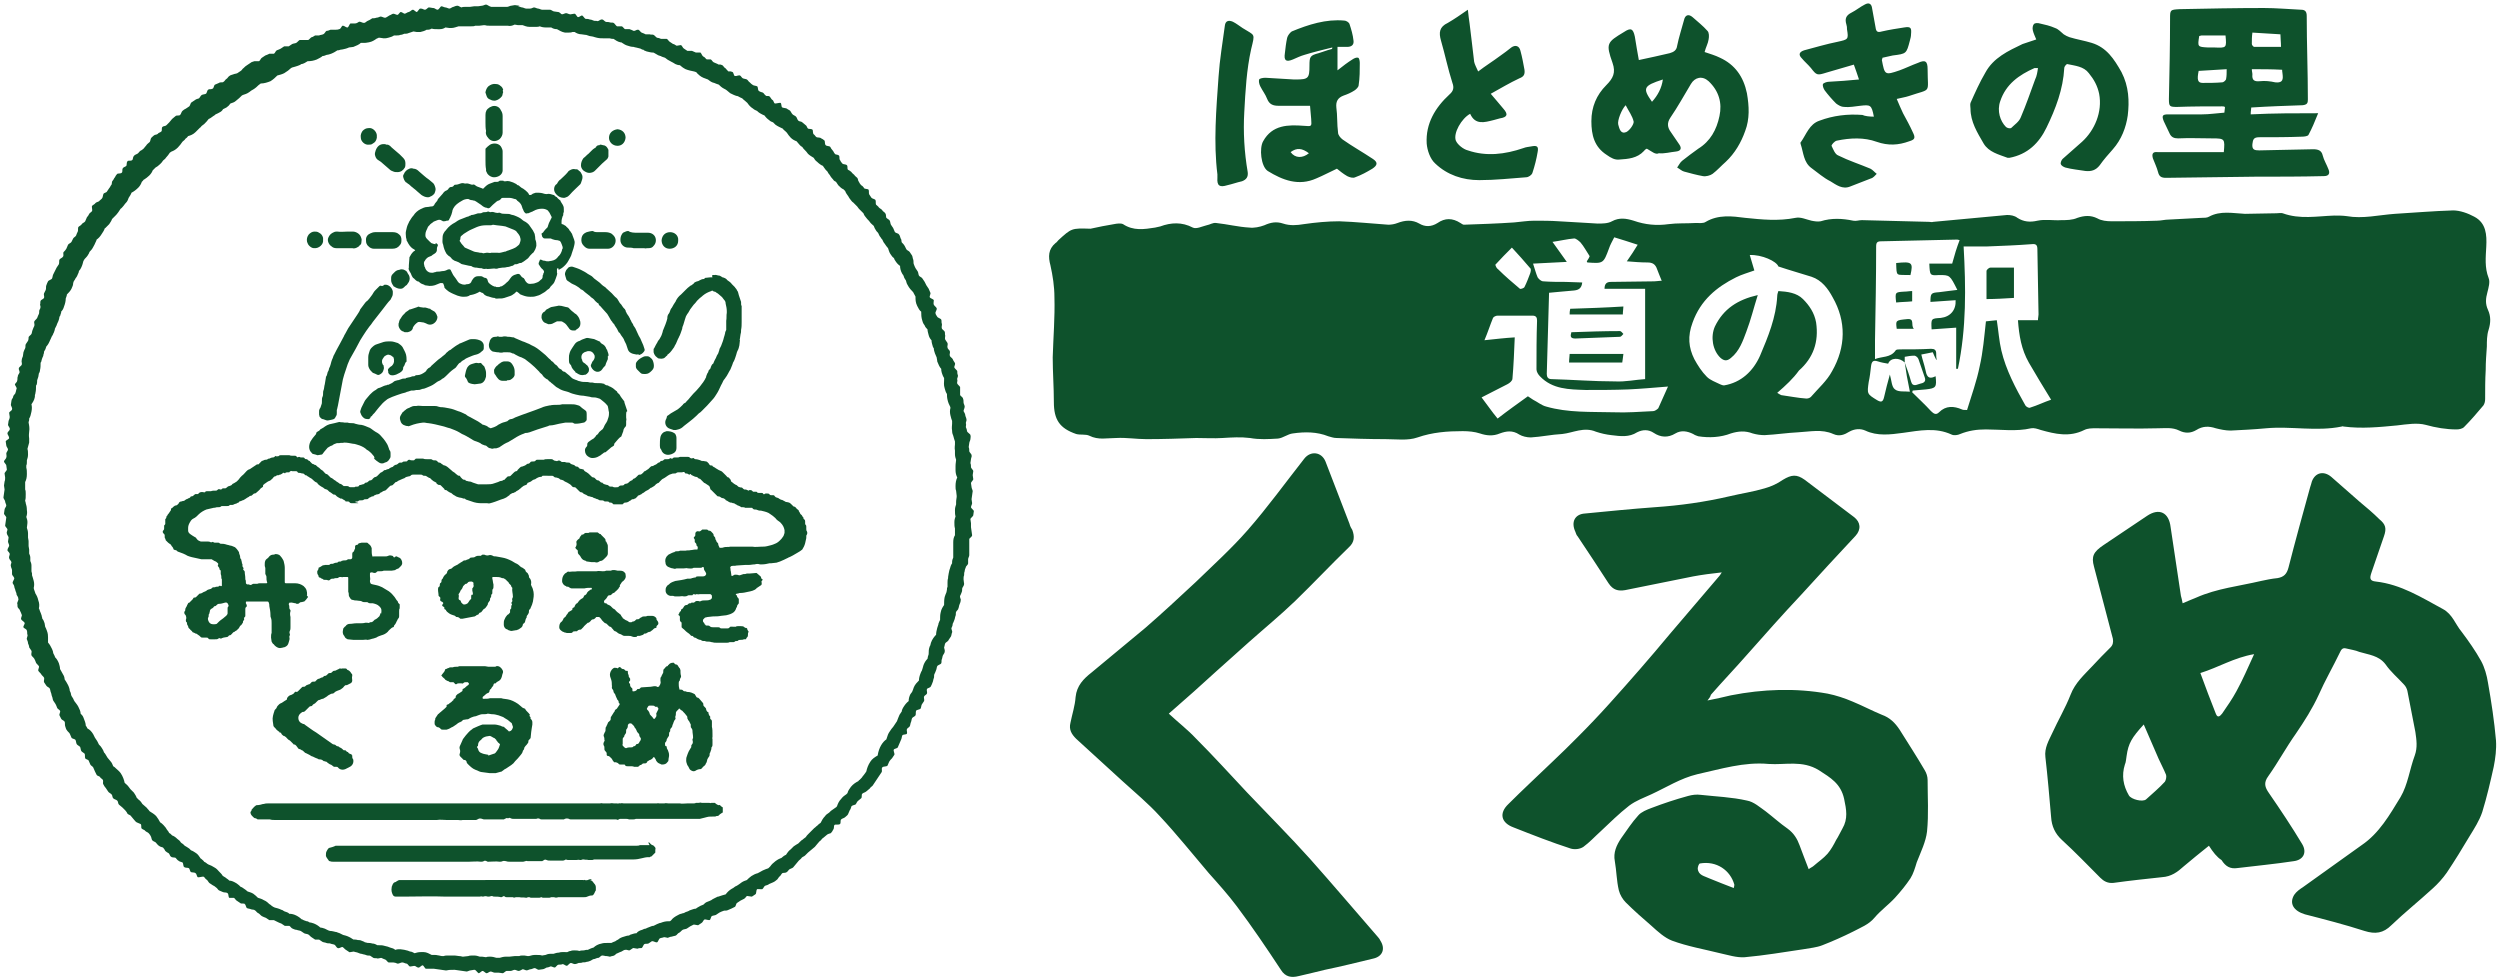 <svg xmlns="http://www.w3.org/2000/svg" xml:space="preserve" x="0" y="0" style="enable-background:new 0 0 437.2 171.4" version="1.1" viewBox="0 0 437.2 171.4"><style>.st0{fill:#0e522c}</style><path d="M190.7 40c1.4-.3 2.8-.6 4.1-.8.5-.1 1.2-.2 1.6 0 1.8 1.2 3.7.9 5.6.6.3-.1.6-.1.9-.2 1.9-.7 3.8-.8 5.7.2.6.3 1.6-.2 2.4-.4.6-.1 1.1-.5 1.7-.4 1.9.2 3.9.7 5.8.8.8.1 1.8-.1 2.6-.4 1.1-.5 2.1-.7 3.3-.3 1.2.4 2.4.3 3.6.1 2.1-.3 4.2-.5 6.2-.5 2.9.1 5.7.4 8.6.6.5 0 1.1-.1 1.6-.3 1.3-.5 2.6-.6 3.8.1 1 .6 2.1.6 3.2-.1 1.3-.9 2.6-.9 4 0 .2.1.4.3.6.3 2.9-.1 5.9-.2 8.8-.4 1.2-.1 2.3-.3 3.5-.3 1.4 0 2.9 0 4.3.1 2.3.1 4.6.3 6.8.4.8 0 1.8 0 2.5-.4 1.3-.7 2.5-.5 3.8-.1 2 .7 4 .9 6.1.6 1.5-.2 3.1-.1 4.7-.2.6 0 1.4.1 1.8-.2 2.2-1.3 4.6-1 6.9-.7 2.9.3 5.8.6 8.8 0 .9-.2 1.9.3 2.8.5.5.1 1.1.2 1.6.1 1.9-.6 3.8-.5 5.7-.1.5.1 1-.1 1.5-.1 3.9.1 7.8.2 11.8.3.2 0 .4.1.7 0l12.9-1.2c.6 0 1.3.1 1.8.5 1.1.7 2.2.8 3.5.5 1.4-.3 2.8 0 4.2-.1.9 0 1.9 0 2.8-.4 1.2-.4 2.3-.5 3.5.1.7.4 1.6.5 2.5.5 2.6 0 5.3 0 7.9-.1.7 0 1.4-.2 2.1-.2l5.7-.3c.4 0 1 0 1.3-.2 2-1.1 4.2-.6 6.3-.5 1.8 0 3.6-.1 5.5-.1.4 0 .8-.1 1.1 0 3 1.1 6 .5 9 .4.7 0 1.5 0 2.2.1 2.8.5 5.6-.2 8.4-.4 3.4-.2 6.8-.5 10.2-.6 1.2 0 2.6.5 3.7 1.1 2.1 1.1 2.2 3.2 2.1 5.2-.1 1.9-.3 3.7.4 5.5.3.7 0 1.7-.2 2.5-.3 1.1-.4 2 .1 3.1s.5 2.2.1 3.5c-.3.9-.3 2-.3 2.9-.1 1.4-.2 2.7-.2 4.1-.1 1.7-.1 3.4-.1 5.1 0 .4-.1.8-.3 1.1-1.1 1.3-2.2 2.6-3.4 3.8-.3.3-.9.4-1.3.4-1.8 0-3.6-.3-5.4-.8-1.5-.4-3.3-.1-5 .1-3.1.3-6.2.6-9.3.2-.1 0-.3-.1-.4 0-4.4.9-8.8-.1-13.2.3-2.1.2-4.2.3-6.2.4-.9 0-1.8-.2-2.6-.4-1.2-.4-2.3-.4-3.4.3-1 .6-2 .6-3 .1-1.2-.6-2.4-.4-3.7-.4-3.6.1-7.3 0-10.9 0-.7 0-1.4 0-2 .3-2.6 1.3-5.1.7-7.6 0-.6-.2-1.2-.4-1.7-.3-2.6.6-5.3.2-7.9.2-1.6 0-3 .2-4.5.8-.4.2-1.1.3-1.5.1-2.8-1.3-5.6-.7-8.5-.3-2.2.3-4.5.6-6.6-.4-.9-.4-1.9-.3-2.8.2-.8.5-1.7.9-2.8.4-2-.9-4.1-.4-6.1-.3-2 .1-3.9.4-5.9.5-.7 0-1.4-.1-2.1-.3-1.3-.5-2.5-.4-3.8 0-1.8.7-3.8.8-5.7.5-.3-.1-.6-.2-.9-.4-1-.5-2.1-.7-3.1-.1-1.3.8-2.6.7-3.8-.1-.9-.6-1.9-.6-2.9-.1-1.4.9-2.9.7-4.5.5-.9-.1-1.8-.3-2.7-.6-2.1-.9-4 .2-5.9.4-1.9.1-3.7.5-5.5.6-.7 0-1.5-.2-2-.5-1.2-.8-2.3-.6-3.4-.2-1.2.5-2.3.4-3.5 0-.9-.3-2-.4-3-.4-2.7 0-5.3.2-7.9 1.1-1.7.6-3.7.3-5.6.3-2.9 0-5.8-.1-8.6-.2-.5 0-1-.2-1.4-.3-2-.8-4.1-.8-6.2-.5-.9.1-1.7.8-2.6.9-1.6.1-3.3.2-4.9-.1-1.6-.2-3.2-.1-4.8 0-1.5.1-3.1 0-4.6 0-2.9.1-5.8.2-8.7.2-1.8 0-3.5-.3-5.3-.2-1.6 0-3.1.4-4.7-.4-.6-.3-1.6-.1-2.3-.3-2.9-1-3.9-2.5-3.9-5.6 0-2.6-.2-5.2-.2-7.8.1-3.5.4-7 .3-10.5 0-1.9-.3-3.8-.7-5.6-.4-1.5-.4-2.8.9-3.9.2-.1.3-.3.5-.5 2.3-2.1 2.3-2.1 5.6-2zm142.4 23.4c-.9-.9-2.5-.9-2.9.2-.6-.1-1.2-.2-1.8-.4-.9-.3-1.1.1-1.2.9-.1.9-.2 1.8-.4 2.7-.3 2.1-.3 2.1 1.5 3.2.7.4 1 .3 1.2-.6.3-1.3.6-2.5 1-3.9.3 1 .3 2.2.9 2.6.6.5 1.7.3 2.6.4-.4-1.9-.7-3.6-.9-5.1.4 1.1.8 2.2 1.1 3.3.3 1.1 1.1.5 1.6.4.5-.1 1.1-.3.8-1.1-.4-1.1-.7-2.1-1.1-3.2-.1-.3-.5-.6-.7-.6-.6 0-1.2.1-1.7.2v1zm9.6-21.4c-.3-.1-.4-.1-.5-.1l-13.2.3c-.7 0-.9.2-.9.9 0 5.5-.1 10.9-.2 16.4v3.3c1.2-.5 2.7-.2 3.6-1.5.1-.2.5-.2.8-.2 1.8 0 3.6 0 5.4-.1.6 0 .9.2.9.8 0 .4 0 .7.1 1.1h-.1c-.2-.4-.4-.8-.6-1.3-.6.1-1.3.3-2 .4.2.9.5 1.7.7 2.6.2 1 .4 1.9 1.8 1.2.2 1.9.1 2.1-1.7 2.3-.8.1-1.5.1-2.3.2 0 .1-.1.2-.1.3 1.1 1.1 2.2 2.1 3.3 3.3.5.5.9.7 1.4.2 1.2-1.2 2.6-1.1 4-.5.2.1.4.1.9.1.8-2.6 1.7-5.1 2.2-7.6.6-2.6.8-5.2 1.1-7.9.6-.1 1.2-.1 1.9-.2.3 1.9.4 3.6.8 5.3.8 3.4 2.5 6.6 4.2 9.6.1.2.6.5.8.4 1.3-.4 2.5-1 3.7-1.4-1.4-2.3-2.7-4.4-3.9-6.5-1.3-2.3-1.7-4.7-1.9-7.4h3.5c0-.4.1-.7.1-1-.1-3.8-.1-7.6-.2-11.4 0-.7-.2-1-1-.9-2.6.2-5.2.3-7.8.4h-4.1c.4 7.2.5 14.3-1 21.4h-.3v-7.2c-1.5.1-2.9.2-4.3.3-.1-1.9-.1-1.9 1.6-2 1.7-.2 2.7-1.4 2.6-3.1-1.5.1-2.9.2-4.4.3 0-1.5.1-1.6 1.5-1.7 1-.1 2.1-.3 3.2-.4-1.3-2.6-1.3-2.6-3.2-2.6-1.6.1-1.6.1-1.7-2h4c.4-1.5.8-2.8 1.3-4.1zm-55 24.3V50.5h-7.1c0-.9.4-1.2 1.1-1.2 2.5 0 5.1-.1 7.6-.1.4 0 .8-.1 1.3-.1-.3-.8-.6-1.4-.8-2-.3-.9-.8-1.2-1.7-1.2-1.2 0-2.3-.1-3.6-.2.7-1 1.3-1.9 1.9-2.9-1.5-.5-2.8-.9-4.1-1.3-.4.8-.7 1.3-.9 1.9-1 2.7-1 2.7-3.8 2.5 0 0-.1-.1-.1-.2.2-.3.4-.6.5-.9-.6-.9-1-1.7-1.6-2.4-.3-.3-.8-.7-1.1-.7-1.2.1-2.4.4-3.8.6.9 1.2 1.6 2.3 2.5 3.5-2 .1-3.9.2-5.9.3.3.9.5 1.7.8 2.4.2.3.6.7 1 .7 1.3.1 2.6.1 3.9.1 1 0 1.9.1 2.9.1-.1.9-.5 1.3-1.4 1.4-1.5.1-3 .3-4.4.4-.1 4.8-.3 9.5-.4 14.2 0 .5.2.9.8.9 3.7.1 7.4.4 11.1.4 1.9.1 3.6-.3 5.3-.4zm23.1 2.4c.3.2.5.3.7.4 1.5.2 2.9.5 4.4.6.3 0 .6-.1.8-.3 1.3-1.5 2.8-2.8 3.7-4.5 2.4-4.2 2.5-8.7.1-12.9-.8-1.5-1.9-3-3.7-3.6-1.9-.6-3.7-1.1-5.8-1.8-.3-.9-2.9-2.1-5-2 .3.9.5 1.8.8 2.7-1.1.4-2.2.7-3.2 1.2-3.4 1.7-6.2 4-7.6 7.9-.9 2.4-.7 4.4.3 6.4.6 1.1 1.3 2.2 2.2 3.1.6.6 1.5.9 2.3 1.3.2.1.5.2.7.2 3-.5 5.1-2.5 6.3-5.2 1.4-3.3 2.8-6.7 3-10.4 0-.3.1-.6.2-.9 1.6.1 3.2.3 4.3 1.4 1.1 1.1 2 2.4 2.3 4.1.5 3.4-.5 6.2-3 8.4-1 1.4-2.3 2.6-3.8 3.9zm-19.1-1.1c-2.5.2-4.7.4-6.9.5-2.5.1-5 .1-7.5.1-2.9-.1-5.8-.1-8-2.4-.3-.3-.6-.8-.6-1.2 0-2.8 0-5.7.1-8.5 0-.5-.1-.9-.8-.9h-6.1c-.3 0-.7.2-.8.4-.5 1.2-.9 2.5-1.5 3.9 1.9-.2 3.6-.4 5.3-.5-.1 2.5-.2 4.9-.4 7.2 0 .4-.5.8-.9 1-1.5.8-3 1.5-4.5 2.3 1 1.3 1.8 2.5 2.8 3.7 1.8-1.4 3.5-2.6 5.3-3.9l.9.6c.8.4 1.5 1 2.3 1.2 3.8 1.1 7.8.9 11.8 1 2.3.1 4.6-.1 6.9-.2.3 0 .7-.3.9-.5.6-1.3 1.1-2.5 1.7-3.8zm-30.2-21.3c.1.3.2.6.5.8 1.2 1.2 2.5 2.3 3.8 3.4.1.1.7-.1.8-.3.4-.8.7-1.6 1-2.4.1-.3.2-.8 0-.9-1-1.2-2.1-2.4-3.2-3.6-1 1-1.9 1.9-2.9 3zM386.3 147.9c-1.6 1.3-3 2.4-4.4 3.6-1.1 1-2.2 1.8-3.8 1.9-2.8.3-5.6.6-8.5 1-1 .1-1.7-.3-2.3-.9-2.2-2.2-4.4-4.5-6.7-6.6-1.2-1.1-1.8-2.4-1.9-4-.3-3.5-.6-7-1-10.5-.2-1.6.6-2.9 1.2-4.2 1-2.2 2.3-4.4 3.2-6.7.8-2.1 2.4-3.5 3.8-5 1-1.1 2.1-2.2 3.2-3.3.4-.4.5-.9.4-1.5l-3.3-12.6c-.5-1.8-.1-2.6 1.7-3.8 2.5-1.7 5.1-3.4 7.6-5.1 2.1-1.4 3.8-.6 4.1 2l1.8 12c.1.4.2.7.3 1.3.9-.4 1.7-.7 2.4-1 3.6-1.6 7.5-2 11.3-2.9.9-.2 1.9-.4 2.9-.5 1.1-.2 1.6-.7 1.9-1.8 1.2-4.7 2.5-9.4 3.8-14.1.1-.3.2-.6.3-1 .6-1.6 2.1-1.9 3.4-.8 1.6 1.4 3.3 2.9 4.9 4.3 1.2 1 2.4 2 3.5 3.1 1.1.9 1.3 1.6.8 3-.7 2.1-1.5 4.3-2.2 6.4-.3.9-.3 1.4.8 1.5 4.4.5 8 2.8 11.7 4.8 1.7.9 2.2 2.7 3.3 4 1.2 1.6 2.4 3.3 3.4 5.1.6 1.1 1 2.5 1.2 3.8.6 3.4 1.1 6.7 1.4 10.1.1 1.5-.1 3.1-.4 4.6-.6 2.7-1.2 5.3-2 7.9-.5 1.5-1.4 2.9-2.2 4.2-1.3 2.2-2.6 4.3-4 6.4-.7 1-1.6 2-2.5 2.8-2.4 2.2-4.9 4.2-7.2 6.4-1.4 1.4-2.8 1.6-4.7 1-3.4-1.1-6.9-2-10.4-2.9-2-.6-2.8-1.9-1.9-3.4.4-.6 1-1 1.6-1.4 3.4-2.4 6.8-4.9 10.2-7.3 3.1-2.1 4.9-5.3 6.8-8.4 1.3-2.2 1.6-4.9 2.5-7.3.5-1.4.3-2.7.1-4.1-.5-2.4-.9-4.8-1.4-7.2-.1-.4-.3-.8-.6-1.1-1.1-1.2-2.3-2.2-3.2-3.5-1.2-1.6-3-1.7-4.6-2.2-.7-.3-1.5-.4-2.3-.6-.7-.2-.9.3-1.1.7-1.2 2.5-2.6 4.9-3.7 7.4-1.1 2.4-2.5 4.6-4 6.8-1.7 2.4-3.1 5-4.8 7.4-.9 1.2-.6 2 .1 3 2 2.9 4 5.9 5.8 8.9.9 1.5.2 2.8-1.5 3-3.3.5-6.5.8-9.8 1.2-1.3.2-2.1-.3-2.8-1.4-.8-.5-1.5-1.4-2.2-2.5zm-11.4-21.2c-2.1 2.3-2.7 3.3-3 5.5-.1.5-.1 1.1-.3 1.5-.6 1.9-.3 3.7.7 5.4.4.7 2.4 1.2 3 .7 1.1-1 2.3-2 3.3-3.1.2-.3.3-.9.2-1.2-.4-1-.9-1.9-1.3-2.8-.9-2-1.7-4-2.6-6zm9.9-9c.9 2.5 1.8 4.8 2.7 7.1.3.8.7.5 1.1 0 .9-1.3 1.8-2.6 2.5-3.9 1.1-2 2-4.1 3.1-6.5-3.5.6-6.2 2.3-9.4 3.3zM298.6 122.5c1.6-.3 2.8-.6 4.1-.9 5.6-1.1 11.3-1.3 16.9-.3 1.5.3 3 .8 4.4 1.4 1.7.7 3.4 1.6 5.1 2.3 1.4.5 2.3 1.4 3.1 2.6 1.5 2.4 3 4.7 4.4 7.1.3.5.5 1.1.5 1.7 0 3 .2 6-.1 9-.2 1.8-1.1 3.6-1.8 5.4-.3 1-.6 2-1.1 2.8-.8 1.2-1.7 2.3-2.7 3.4-1.1 1.2-2.5 2.2-3.6 3.5-1 1.2-2.4 1.7-3.7 2.4-1.8.9-3.6 1.7-5.4 2.4-1 .4-2.2.5-3.3.7-3.4.5-6.9 1.1-10.3 1.4-1.4.1-2.9-.4-4.3-.7-2.8-.7-5.7-1.2-8.4-2.2-1.3-.5-2.5-1.6-3.6-2.6-1.5-1.3-3-2.6-4.5-4.1-.5-.5-1-1.3-1.2-2.1-.4-1.7-.4-3.4-.7-5.1-.3-1.5.3-2.8 1.1-4 1-1.4 1.9-2.8 3-4 .5-.6 1.5-1 2.3-1.3 2.1-.8 4.2-1.5 6.4-2.1.7-.2 1.5-.3 2.2-.2 2.7.3 5.5.4 8.1 1 1.2.2 2.3 1.2 3.3 1.9 1.3 1 2.5 2.1 3.8 3 1.1.8 1.7 1.8 2.1 2.9.5 1.3 1 2.7 1.6 4.2.4-.3.7-.4.9-.6.8-.7 1.7-1.3 2.4-2.1.6-.7 1.1-1.6 1.5-2.4.4-.6.7-1.3 1.1-2 1-1.7.7-3.3.3-5.2-.6-2.7-2.4-3.7-4.4-5-2.9-1.8-5.9-.9-8.8-1.1-4.3-.4-8.4.9-12.5 1.8-2.9.7-5.4 2.3-8 3.5-1.3.6-2.7 1.1-3.9 2-1.8 1.4-3.4 3-5 4.5-1 .9-1.9 1.9-3 2.7-.6.4-1.5.5-2.2.3-3.4-1.1-6.7-2.4-10-3.7-2.2-.8-2.6-2.5-.9-4.1 2.5-2.5 5.1-4.9 7.7-7.4 1.5-1.4 3-2.9 4.4-4.3 1.9-1.9 3.8-3.9 5.6-5.9 3.6-4 7.1-8 10.5-12.1l8.7-10.2c.1-.1.2-.3.4-.6-1.8.2-3.4.4-5 .7-4 .8-7.9 1.6-11.9 2.4-1.2.2-2.1 0-2.9-1.2-1.8-2.8-3.6-5.5-5.4-8.2-.2-.2-.3-.5-.4-.8-.8-1.7-.1-3.1 1.7-3.2 4.1-.4 8.1-.8 12.2-1.1 4.4-.3 8.7-.9 13-1.9 2.1-.5 4.2-.8 6.2-1.4 1.1-.3 2.2-.8 3.2-1.5 1.5-.9 2.4-1 3.8 0 2.9 2.2 5.7 4.3 8.6 6.5 1.2.9 1.3 2.2.3 3.3-3.2 3.4-6.3 6.8-9.5 10.3-3.2 3.4-6.3 6.9-9.4 10.4-2.1 2.4-4.3 4.7-6.4 7.1-.1.4-.3.6-.6 1zm4.6 32.8c.1-.4.1-.5.1-.6-.7-2.5-3.1-4.2-6-3.7-.2 0-.4.6-.4.9.1 1.2 1.2 1.3 2 1.7 1.4.6 2.8 1.1 4.3 1.7zM204.4 124.8c1.6 1.5 3.3 2.8 4.7 4.3 3.1 3.1 6 6.3 9 9.5 3.7 3.9 7.5 7.7 11 11.6 4 4.5 7.9 9.1 11.9 13.7.2.2.3.4.4.6.9 1.4.4 2.7-1.1 3.1-2.9.7-5.7 1.4-8.6 2-1.5.4-3 .7-4.6 1.1-1.2.3-2.3.2-3.1-1.1-2.5-3.8-5-7.5-7.7-11.1-1.5-2-3.2-3.9-4.9-5.8-2.9-3.4-5.6-6.8-8.6-10-2-2.2-4.3-4.1-6.5-6.1-2.7-2.5-5.4-4.9-8.1-7.4-.8-.8-1.3-1.6-1-2.8.3-1.5.8-3 .9-4.5.2-2 1.4-3.2 2.8-4.3 3.1-2.6 6.3-5.2 9.4-7.8 3-2.6 5.9-5.3 8.8-8 3.1-3 6.3-5.9 9.1-9.1 3.5-4 6.6-8.3 9.9-12.5 1.1-1.4 3-1.2 3.7.5 1.4 3.6 2.8 7.3 4.2 10.9.1.4.3.8.5 1.1.4 1.1.4 2.1-.6 3-3.2 3.1-6.2 6.3-9.4 9.4-2.6 2.5-5.4 4.8-8.1 7.2l-5.7 5.1c-2.5 2.3-5.2 4.7-8.3 7.4zM405.4 19.8c-.6 1.5-1.1 2.7-1.7 3.8-.1.2-.7.3-1.1.3-2.5.1-5 .1-7.5.1-1 0-1.1.4-1.2 1.2-.1 1 .4 1.1 1.2 1.1 3.1-.1 6.2-.1 9.4-.2.9 0 1.5.2 1.7 1.1.2.8.7 1.6 1 2.4.3.7.1 1.2-.8 1.2-4 .1-8 .1-12 .1-5.2.1-10.4.1-15.6.2-.8 0-1.2-.2-1.4-1-.2-.8-.6-1.6-.9-2.4-.2-.7-.1-1.2.8-1.1H388.9c.2-2.3.2-2.4-2-2.4-2 0-4-.1-6 0-.7 0-1.2-.2-1.5-.9-.3-.7-.7-1.4-1-2.1-.4-1-.2-1.2.8-1.2h5.9c1.3 0 2.5-.2 3.9-.3 0-.3.1-.6.1-1-.2-.1-.3-.1-.5-.1-2.6 0-5.2 0-7.9.1-1.3 0-1.4-.1-1.4-1.4.1-4.7.2-9.4.2-14 0-1.6 0-1.6 1.7-1.7 4.9-.1 9.8-.2 14.7-.2 2.2 0 4.3.2 6.5.3.7 0 1 .3 1 1.1 0 4.9.2 9.7.2 14.6 0 .6-.1.9-.9 1-2.9.1-5.9.2-9 .4 0 .3-.1.6-.1 1.2 4.1-.2 7.8-.2 11.8-.2zM393.9 5.7c-.1.7-.1 1.3-.1 2 0 .2.3.5.4.5h4.7c0-.9-.1-1.5-.1-2.2-1.6-.1-3.2-.2-4.9-.3zm-.1 6.4c0 .4.1.6.1.9-.1 1 .3 1.3 1.3 1.2.9-.1 1.8 0 2.7.2 1 .1 1.4-.2 1.3-1.2 0-.3-.1-.6-.1-1-1.9-.1-3.5-.1-5.3-.1zm-4.4 0c-1.7.1-3.3.2-4.9.3-.3 1.5-.2 2.1.7 2.1 1.1 0 2.3 0 3.4-.1.3 0 .7-.4.7-.6.1-.5.1-1 .1-1.7zm-.2-5.9H385c-.1 0-.3.1-.4.1-.3 1.9-.3 1.9 1.5 2h1.1c2.2.1 2.2.1 2-2.1zM288 26s-.3.1-.5.4c-1.2 1.3-2.8 1.4-4.3 1.5-.8.1-1.5-.3-2.2-.8-2.2-1.4-2.7-3.5-2.7-5.9 0-2.5.9-4.6 2.6-6.3 1.2-1.2 1.7-2.2 1.1-3.9-1.2-3.4-1-3.6 2-5.4 1.2-.8 1.6-.6 1.9.8.2 1.4.5 2.9.7 4.1 1.9-.4 3.7-.8 5.4-1.2.7-.2 1.2-.5 1.3-1.3.3-1.5.8-3 1.2-4.5.2-.9.8-1.1 1.5-.5.9.8 1.8 1.5 2.6 2.4.3.3.3 1 .2 1.5-.1.7-.5 1.4-.7 2.2.9.3 1.9.6 2.7 1 2.6 1.2 4.1 3.3 4.7 6.2.4 2.3.5 4.5-.3 6.6-.7 2-1.8 3.9-3.4 5.4-.8.7-1.5 1.5-2.3 2.1-.4.3-1.2.5-1.7.4-1.1-.2-2.2-.5-3.3-.8-.4-.1-.8-.5-1.2-.7.3-.4.5-.9.9-1.2.9-.7 1.8-1.4 2.8-2.1 2.1-1.3 3.2-3.3 3.7-5.7.5-2.3-.1-4.4-1.9-6.1-1.1-1-2.4-.7-3.1.5-1.2 2-2.3 4-3.6 5.9-.6.9-.5 1.7.1 2.5.5.7 1 1.5 1.5 2.2.4.6.3 1.1-.6 1.2-1 .1-2 .4-3 .3-.6.3-1.2-.3-2.1-.8zm-3.7-7.6c-.7.7-1.5 2.7-1.3 3.4.2.7.4 1.7 1.4 1.3.6-.3 1.3-1.3 1.3-1.8-.2-1-.9-1.9-1.4-2.9zm4.6-.6c1-1.1 1.7-2.4 1.9-3.9-3.4 1.1-3.6 1.5-1.9 3.9zM356.1 6.9c-.2-.5-.5-1.1-.6-1.6-.1-.4 0-.9.2-1.1.2-.2.7-.2 1-.1.9.2 1.8.4 2.7.8.6.2 1 .7 1.5 1.1.3.2.7.4 1 .5 1.3.4 2.6.6 3.9 1 2.6.8 3.9 2.8 5.2 5.1 1.3 2.5 1.4 5.1 1.1 7.6-.3 2.1-1.1 4.2-2.6 5.9-.8.9-1.6 1.8-2.3 2.8-.7.9-1.5 1.1-2.5 1-1.2-.2-2.4-.3-3.5-.6-.3-.1-.7-.3-.8-.6-.1-.2.1-.7.3-.9 1.1-1 2.3-2 3.4-3 2.2-2 3.6-5.2 3-8.4-.3-1.4-.9-2.5-1.8-3.6-.9-1.2-2.4-1.3-3.8-1.6-.1 0-.5.4-.5.7-.2 3.7-1.5 7.1-3.1 10.4-1.3 2.7-3.3 4.7-6.5 5.3h-.3c-1.6-.6-3.3-1-4.2-2.5-1.1-1.9-2.3-3.8-2.3-6.1 0-.3-.1-.7 0-1 .8-1.8 1.6-3.6 2.6-5.3 1.4-2.6 4-3.8 6.5-5 .8-.3 1.6-.5 2.4-.8zm.3 5h-.6c-2.7 1.2-5 2.8-6 5.8-.6 1.7 0 3.5 1 4.5.2.2.7.3.9.2.6-.6 1.4-1.1 1.7-1.9.9-2.1 1.7-4.4 2.5-6.6.3-.6.4-1.3.5-2zM327.7 20.4c-.4-2.1-.6-2.1-2.4-1.9-.9.1-1.9.3-2.8.2-.5 0-1-.3-1.4-.6-.7-.7-1.4-1.5-2-2.3-.2-.3-.4-.8-.3-1.1.1-.2.7-.4 1-.4 1.7-.1 3.4-.2 5.3-.4-.3-1-.6-1.7-.9-2.6-1.6.5-3.2.9-4.8 1.4-1.6.5-1.7.5-2.7-.8-.5-.6-1.1-1.1-1.6-1.7-.6-.6-.5-1.1.4-1.4 1.9-.5 3.9-1.1 5.9-1.5 1.8-.4 1.9-.4 1.6-2.2 0-.3 0-.5-.1-.8-.3-1-.1-1.6.9-2.1.8-.4 1.5-1 2.3-1.4.7-.4 1.2-.2 1.3.7l.6 3.3c.1.8.4.9 1.1.7 1.3-.3 2.6-.5 3.9-.7 1.2-.2 1.3.1 1.2 1.2 0 .4-.1.7-.2 1.1-.6 2.3-.6 2.3-3 2.6-.6.1-1.2.3-1.8.4 0 .2-.1.3-.1.4.5 2.6.5 2.7 3.1 1.8 1.1-.4 2.1-.9 3.2-1.3 1.3-.6 1.7-.3 1.7 1.1 0 4.4.8 3.3-3.3 4.7-.6.2-1.3.3-2.1.5.4.9.7 1.7 1.1 2.5.6 1.1 1.2 2.2 1.7 3.3.5 1 .4 1.3-.6 1.6-1.9.7-3.7.8-5.7.1-2.2-.8-4.6-.7-7-.2-.4.1-.9.7-.9.9.3.6.6 1.5 1.2 1.7 1.8.9 3.7 1.5 5.6 2.3.4.2.7.6 1.1.9-.3.3-.6.7-1 .8-1.2.5-2.4.9-3.6 1.4-1.4.6-2.5-.3-3.5-.9-1.2-.6-2.2-1.5-3.3-2.3-1.4-1-1.4-2.7-1.9-4.2 0-.1-.1-.3 0-.3 1-1.4 1.5-3.2 3.3-3.8 2.4-.9 4.9-1.2 7.5-1 .4.2 1.2.3 2 .3zM233 8.3c-1.6.4-3.3.8-4.9 1.3-.7.2-1.3.5-2 .8-1.2.5-1.6.2-1.4-1.1.1-.9.2-1.8.4-2.7.1-.4.5-.9.8-1.1 2.9-1.2 6-2.2 9.2-1.9.3 0 .8.3.9.6.3.9.6 1.9.7 2.9.1.7-.3 1.1-1.1 1.1h-1.7v4.1c1-.8 1.8-1.4 2.6-1.9.3-.2.7-.4 1-.3.2 0 .3.6.3.9 0 1.3 0 2.6-.2 3.9 0 .3-.4.7-.7.9-.6.4-1.3.7-1.9.9-1.1.4-1.4 1.1-1.3 2.1.2 1.4.1 2.9.3 4.4 0 .4.4.9.8 1.2 1.7 1.2 3.5 2.2 5.3 3.4.9.6.8 1.1-.1 1.7-1 .6-1.9 1.1-3 1.5-.4.2-1 0-1.4-.2-.7-.4-1.3-.9-1.8-1.3-1.3.6-2.4 1.2-3.6 1.7-3.1 1.4-5.9.3-8.5-1.3-1.2-.8-1.5-4-.8-5.2 1.6-2.9 4.4-2.9 7.1-2.7 1.4.1 1.4.2 1.3-1.2-.1-.8-.1-1.5-.2-2.3h-5.5c-.9 0-1.6-.2-2-1.2-.3-.8-.8-1.4-1.2-2.2-.2-.4-.3-.9-.2-1.2.1-.2.7-.3 1.1-.3 1.7.1 3.4.2 5 .3h.3c2.2 0 2.4-.2 2.4-2.4 0-1.6.1-1.8 1.6-2.2.7-.2 1.4-.5 2.2-.7.2 0 .2-.2.2-.3zm-4.1 18.5c-1.2-.9-2.1-1-3.2-.2.8 1.1 2.1 1.1 3.2.2zM256.7 1.7c.1 1 .2 1.7.3 2.4.3 2.2.5 4.4.8 6.7.1.5.4 1 .7 1.7 1.3-1 2.6-1.8 3.8-2.7.7-.5 1.4-1 2-1.5.7-.5 1.4-.3 1.6.6.3 1.1.5 2.2.7 3.3.1.8-.1 1.2-.9 1.5-1.7.8-3.2 1.7-5 2.7.8.9 1.5 1.8 2.2 2.6.9 1 .7 1.5-.6 1.7-.4.1-.7.2-1.1.3-1.6.4-3.2.9-4.1-1.1-1.5.8-3 3.4-2.5 4.7.3.7 1.3 1.5 2.1 1.7 3.2 1.1 6.5.7 9.7-.4.5-.2.9-.2 1.4-.3 1-.2 1.3 0 1.1 1-.2 1.2-.5 2.4-.9 3.6-.1.4-.7.8-1.1.8-2.7.2-5.4.5-8.2.5-2.9 0-5.6-.9-7.7-2.9-.9-.8-1.4-2.3-1.5-3.5-.2-3.5 1.5-6.3 4-8.6.7-.6.8-1.2.5-2-.8-2.5-1.3-5-2-7.4-.4-1.4-.3-2.4 1.2-3.1 1.2-.7 2.2-1.4 3.5-2.3zM212.9 30.5c-.7-5.6-.2-11.4.2-17.1.2-3 .7-5.9 1.1-8.9.1-.9.7-1 1.4-.7.6.3 1.1.7 1.7 1.1 2.2 1.4 2.2.8 1.5 3.7-.8 3.6-1 7.3-1.2 11-.2 3.5 0 7 .6 10.5.1.8-.2 1.3-1 1.6-.9.2-1.7.5-2.6.7-1.3.4-1.8.1-1.7-1.3v-.6z" class="st0"/><path d="M352.2 46.8v5.3c-1.7.1-3.2.2-4.8.2v-4.9c0-.2.4-.6.7-.6h4.1zM334.1 48.1c-2.6-.1-2.4.4-2.5-2.1 2.8-.3 3-.1 2.5 2.1zM334.4 50.9v1.8c-.9.1-1.9.1-2.8.2-.2-1.8-.2-1.8 1.4-1.9.5 0 .9-.1 1.4-.1zM331.7 57.5c-.2-1.5-.2-1.5 1.9-1.7 1.3-.1.5 1.1 1.1 1.7h-3zM274.4 63.4c0-.7.1-1.1.1-1.5h9.4c-.1.6-.1 1-.2 1.5h-9.3zM274.5 55c0-.3 0-.6.1-1 3.1-.1 6.1-.2 9.3-.4 0 .4-.1.8-.1 1.4h-9.3zM274.8 58.1c2.8-.1 5.6-.2 8.5-.2.2 0 .4.3.6.5-.2.2-.4.5-.6.5l-7.8.3c-.9 0-.9-.4-.7-1.1zM307.4 51.6c-.7 2.2-1.2 4.3-2 6.4-.6 1.6-1.2 3.4-2.7 4.6-.7.6-1.2.5-1.8 0-1.4-1.3-1.8-3.7-1-5.5 1.5-3.1 4-4.7 7.5-5.5zM35.1 94.7h1.1c.2 0 .4 0 .6.1.1.1.2 0 .3 0 .1 0 .1-.1.2 0s.2.1.3.1h.5c.1 0 .2 0 .3.1.1.1.2.1.4.1s.4 0 .7.1c.2.1.5.1.7.2.3 0 .6.2.9.3l.3.3c.1.1.2.3.3.4 0 .1.1.1.1.2 0 .3.2.5.2.8v.1c0 .2.2.3.2.4 0 .2.1.3.1.5 0 .1 0 .2.1.2v.3c0 .1 0 .2.1.3 0 0 0 .1.1.1v.1c-.1.1-.1.2 0 .3.1.1.2.2.2.3 0 .4.1.7.1 1.1v.2c.1.2.1.3.1.5v.1c0 .2.1.2.2.3h.2c.1 0 .2 0 .3.1h.2c.2-.1.3-.2.4-.2h.7c.2-.1.4-.1.6-.1h1c.1 0 .2-.1.1-.2-.1-.3-.1-.5-.1-.8 0-.1 0-.3-.1-.4-.1-.1 0-.2-.1-.2v-1c0-.2-.1-.3-.1-.5v-.3c0-.4.1-.7.4-.9.2-.1.3-.3.4-.4.2-.2.4-.3.7-.3.1 0 .2 0 .3-.1.2 0 .4 0 .6.1.1 0 .2.1.3.2.2.2.4.5.5.7 0 .1.1.1.1.2.1.4.2.8.2 1.2v2.5c0 .2.1.2.3.2h1.5c.6 0 1.1.2 1.5.5.2.2.4.4.5.7.1.3.1.5.1.8-.1.1 0 .2.1.3.1.1.1.1 0 .2s-.2.3-.3.4l-.3.3c-.2 0-.3.1-.5.1s-.3.1-.4.2c-.1.1-.2.1-.4.1-.1 0-.2-.1-.2-.1-.3 0-.7-.2-1-.1h-.1s0 .1-.1.2v.1c.1.2.1.4.1.6 0 .2.1.3.2.4v.2c-.1.3-.1.6 0 1v1.8c0 .2 0 .4-.1.6-.1.2-.1.4 0 .6v.2c-.1.1-.1.2-.1.3.1.3 0 .6-.1.9 0 .1-.1.2-.1.3-.1.3-.4.5-.7.6-.2 0-.3.1-.5.1-.3.1-.6 0-.9-.2-.1-.1-.3-.2-.4-.4-.2-.1-.3-.3-.4-.5 0-.2-.1-.5-.1-.7 0-.3 0-.6.1-.8V109c0-.3 0-.6-.1-.9-.1-.2-.1-.3-.1-.5 0-.6-.1-1.1-.2-1.6 0-.2 0-.4-.1-.6 0-.1-.1-.2-.2-.2h-3.7s-.1 0-.1.1v.2c0 .1.1.1.1.2.1.2.1.4-.1.5-.1.1-.1.2-.1.4v1.1c0 .1 0 .1-.1.2s-.2.2-.1.3c0 .1 0 .3-.1.3-.1.1-.1.1-.1.2s0 .2-.1.3c-.1.1-.1.2-.2.3-.2.1-.3.3-.4.5 0 .1-.1.1-.2.2-.1.2-.3.3-.5.4l-.1.1c-.2 0-.3.2-.5.4-.1.1-.2.2-.3.2-.1 0-.2 0-.2.1-.1.1-.2.2-.3.2-.2 0-.4.1-.6.1-.1 0-.2.1-.3.1-.1.1-.2.1-.4 0h-.1c-.3.2-.3.2-.7.2h-.8c-.2 0-.3 0-.4-.2-.1-.1-.2-.1-.4-.1h-.6c-.1 0-.2 0-.3-.1l-.1-.1c-.1-.1-.2-.2-.4-.3-.1-.1-.2-.2-.4-.2-.1-.1-.2-.1-.4-.2-.1 0-.2-.1-.2-.2-.1-.1-.3-.2-.4-.4-.2-.1-.3-.3-.3-.5-.1-.1-.2-.3-.2-.5 0-.1 0-.2-.1-.2-.1-.1-.1-.3-.1-.4.1-.2.1-.5 0-.7 0-.1-.1-.2-.2-.3-.1-.2-.1-.4 0-.5.1-.1.1-.2.1-.3 0-.2.1-.3.2-.5.1-.1.1-.3.2-.4.1-.2.1-.3.3-.3l.5-.5c.1-.1.2-.2.2-.3.1-.1.1-.1.2-.1s.2 0 .3-.1l.5-.5c.1-.1.1-.1.2-.1.2 0 .3-.1.5-.2.1-.1.3-.1.4-.2.1 0 .1 0 .2-.1.2-.2.4-.2.7-.3.1 0 .2-.1.3-.2.1-.1.2-.1.3-.1h.2c.1-.1.3-.1.4-.1.1 0 .2 0 .3-.1.1-.1.2-.1.3 0h.1s.1 0 .1-.1V101.3c-.1-.1-.1-.3-.1-.4v-.1c0-.2-.1-.3-.1-.5v-.4c0-.1 0-.2-.1-.2l-.1-.1c0-.2-.1-.4-.3-.6v-.2c.1-.1.1-.2 0-.3-.2-.2-.3-.3-.6-.4-.2-.1-.3-.2-.5-.3h-1.8c-.3-.1-.6-.1-.9-.2-.5-.1-1-.2-1.5-.4-.5-.3-1-.5-1.6-.7-.1 0-.2-.1-.3-.2-.1-.1-.2-.1-.3-.1-.2-.1-.3-.1-.3-.3 0-.1-.1-.1-.1-.2-.1-.1-.2-.2-.3-.4 0-.1-.1-.1-.1-.1-.1-.1-.3-.2-.4-.3l-.3-.3-.1-.1c-.1-.1 0-.2-.1-.3-.1-.1-.1-.2-.1-.3v-.2c0-.1 0-.2-.1-.3l-.1-.1c-.2-.2-.2-.4 0-.6.1-.1.1-.2.1-.3v-.5c.1-.1.2-.2.2-.3V90.8c.1-.1.2-.2.2-.4 0-.1.1-.2.2-.3 0-.1.1-.2.2-.3.1-.2.3-.4.4-.6V89s0-.1.1-.1c.2-.1.3-.3.5-.4 0 0 .1-.1.2-.1.2 0 .3-.1.4-.2.1-.1.2-.2.2-.3.1-.1.2-.2.4-.2.1 0 .2-.1.4-.1.1 0 .1 0 .2-.1s.2-.1.3-.2c.2 0 .3-.2.5-.2.1-.1.2-.1.2-.2.1-.1.1-.1.2-.1.2 0 .3-.1.4-.2l.1-.1c.1 0 .1-.1.2-.1h.4c.1 0 .1 0 .1-.1.3-.3.6-.3 1-.2.1 0 .2 0 .2-.1.1-.1.2-.1.3-.1h.7c.2-.1.5-.1.8-.1.1 0 .2 0 .3-.1.2-.2.3-.2.5-.1h.2c.1-.1.2-.2.3-.2h.4c.1 0 .1-.1.2-.1.1-.1.3-.3.5-.3.2-.1.4-.1.5-.3l.1-.1c.3-.1.5-.3.7-.4l.3-.3c.2-.3.4-.5.6-.7.3-.2.5-.5.8-.8.1-.1.2-.2.4-.3.1 0 .3-.1.4-.2.1-.1.2-.1.3-.2.1-.1.2-.1.3-.2.1-.1.2-.1.3-.2.1-.1.2-.1.3-.1.1 0 .2 0 .2-.1l.4-.4.1-.1c.2 0 .4-.2.6-.2.1 0 .3 0 .4-.1.1-.1.2-.1.3-.1.2-.1.4-.2.6-.2.2 0 .3-.1.4-.2.1-.1.1-.1.2 0h.1c.2 0 .3 0 .4-.1.1-.1.2-.1.4-.1h1.4c.2.1.4.1.7.1h.2c.2 0 .3 0 .4.2.1.1.2.1.3 0h.2c.1.1.2.1.3.1h.2c.2 0 .3 0 .4.2.1.1.2.1.3.1.1 0 .1 0 .2.1s.2.2.3.2c0 0 .1 0 .1.1l.2.2.2.2c.1 0 .2.1.3.1.1.1.1.1.2.1s.2.1.3.2c.1.1.2.2.4.3.2.2.4.4.6.5.1 0 .1.1.2.2l.3.3c.1.1.1.1.2.1s.2.1.3.2l.4.4s.1.1.2.1c.2.1.3.2.4.3 0 0 .1.1.2.1.1.1.2.2.4.3.1.1.2.1.3.2l.1.1c.3 0 .4.2.7.4h.5c.1 0 .3 0 .4.1.1.1.2.1.3.1h.7c.1-.1.2-.1.4-.1s.3 0 .4-.2c.1-.1.2-.1.3-.1.1 0 .2-.1.3-.1.2 0 .3-.1.4-.2.1-.1.1-.1.2-.1.2 0 .3-.1.4-.2.1-.1.2-.2.4-.2.1 0 .1 0 .2-.1.1 0 .1-.1.2-.2s.3-.3.5-.3c.1 0 .1-.1.2-.1l.5-.5c.1-.1.2-.2.3-.2.2-.1.3-.2.4-.3.1-.1.2-.1.3-.1.1 0 .1 0 .2-.1.1 0 .3-.1.4-.1.1-.1.2-.2.3-.2 0 0 .1-.1.2-.1s.3-.1.3-.2c.1-.1.2-.1.3-.2.2 0 .4-.1.6-.3.1-.1.2-.1.3-.1h.2c.1 0 .1 0 .2-.1s.3-.1.5-.1.3 0 .4-.2c0 0 .1-.1.2-.1h.1c.2.1.3.1.5.1h.2c.1 0 .1 0 .2-.1l.1-.1c.1-.1.1-.1.2-.1H74c.2.1.4.1.6.1h.6c.1 0 .3 0 .4.1.1.1.2.1.3.1.4 0 .4 0 .7.3.1.1.1.1.2.1.2 0 .3.1.4.2.1.1.2.1.3.2.1.1.2.1.3.1.2.1.4.2.5.3.2.2.5.4.7.6.1.1.2.2.4.3.2.1.3.3.5.4.1.1.2.2.4.2h.1c.1.2.2.3.4.5.1.1.2.2.4.2.1 0 .2 0 .2.1.1.1.1.1.2.1s.3.1.4.1c.3 0 .5.1.7.2l.9.3h1.5c.5 0 .9 0 1.4-.2.2-.1.4-.1.6-.2.2-.1.4-.2.6-.2.2 0 .3-.2.5-.2 0 0 .1 0 .1-.1l.4-.4c.1-.1.1-.1.3-.1.1 0 .2 0 .3-.1l.5-.5c.1-.1.3-.3.5-.3.1 0 .2-.1.2-.2l.4-.4c.1-.1.2-.2.4-.2.3-.1.6-.2.8-.4.1-.1.2-.1.2-.1.1 0 .2 0 .3-.1l.1-.1c.1-.2.3-.2.5-.2s.4 0 .5-.2c.1-.1.2-.1.3-.1h1.1c.2-.1.4-.1.6-.1h.7c.1 0 .2 0 .3.1.1.1.3.2.5.2.1 0 .2.1.3 0 .2-.1.4-.1.6.1 0 0 .1.1.2.1h.5c.2.1.4.1.6.1.1 0 .2 0 .3.1.1.2.4.2.6.3.1 0 .2.1.3.2.1.1.2.1.3.1.1 0 .1 0 .2.1s.2.1.2.2c.1.1.2.1.3.1.1 0 .3.1.4.1 0 0 .1 0 .1.1.1.2.3.3.5.4.2.1.4.3.6.5l.2.2c.1.1.2.2.4.2.1 0 .2.1.2.1l.3.3s.1.1.2.1c.2 0 .3.1.4.2.1.1.2.2.3.2.1 0 .2 0 .2.1.2.2.4.2.7.3.2 0 .3.1.4.2.1.1.2.1.3.1H107.1c.3.2.6.1.9.1.1 0 .1 0 .2-.1.2-.2.3-.2.5-.2s.4 0 .5-.2c.1-.1.2-.1.3-.1.1 0 .2-.1.3-.1.2-.2.4-.4.7-.5.1 0 .1-.1.2-.2s.1-.1.2-.1c.2-.1.3-.2.4-.3l.3-.3c.1-.1.2-.1.3-.1.1 0 .2 0 .3-.1.1-.1.3-.2.4-.4.1-.1.1-.1.2-.1.2-.1.4-.3.6-.4l.3-.3c.1-.1.2-.2.4-.2h.1c.2-.2.5-.2.7-.4.1-.1.2-.2.3-.2.1 0 .2-.1.3-.2 0-.1.1-.1.2-.1.2 0 .3-.1.4-.2.1-.1.2-.1.3-.1h.3c.1 0 .3 0 .4-.1.1-.1.2-.1.3 0h.2l.1-.1c.1-.1.2-.1.3-.1h.4c.2 0 .3 0 .5-.1h1.4c.1 0 .2 0 .3.1.2.2.4.2.6.1h.1c.1.1.2.2.3.2.3 0 .6.1.9.2.1.1.2.1.3.1 0 0 .1.1.1 0 .2 0 .4.1.6.1.1 0 .2.1.3.2.1.1.2.2.3.4.1.1.2.1.3.1.1 0 .2 0 .2.1l.1.1c.2.1.4.2.5.3.2.1.3.2.5.3.5.2.5.2.8.5l.5.5c.1.1.2.3.4.3.1 0 .1.1.2.2s.2.2.2.3c0 .1.1.3.2.3.2.2.5.4.7.5.1 0 .2.1.3.2.1.1.2.2.4.2.1.1.3 0 .4.1l.2.2s.1 0 .1.1c.4 0 .4 0 .8.2.1 0 .1-.1.2-.1s.3 0 .4.1l.1.1c.1.1.1.1.2.1h.4c.1 0 .2 0 .2.1.1.1.2.1.3.1h.4c.2 0 .3 0 .4.2 0 0 .1.1.2 0s.2-.1.4-.1.4 0 .5.2c.1.1.2.1.3.1h.2c.2 0 .3 0 .4.2.1.1.2.2.3.2.1 0 .2.1.3.1.1.1.3.2.5.3.2 0 .3.1.5.2.1 0 .1.1.2.1.1.1.2.1.3.1.5.1.5.1.9.5l.2.2c.1.1.1.1.2.1s.2.1.3.2c.1.1.1.2.3.3.1.1.2.1.2.3.2.2.2.5.4.6.2.1.2.4.4.5v.1c0 .1 0 .1.1.2.2.1.2.3.2.5v.2c0 .1 0 .2.1.3.1.1.1.2.1.3v.4c0 .1 0 .3.1.4.1.2.1.4 0 .6-.1.1-.1.2-.1.4v.2c-.1.3-.1.6-.2.9-.1.4-.3.8-.5 1.1-.1.1-.3.2-.4.3-.2.1-.3.2-.5.3-.5.3-1 .6-1.5.8-.1 0-.1.1-.2.1-.4.2-.8.4-1.3.6-.2.1-.4.1-.6.2-.3 0-.6.1-.9.1h-.3c-.4.1-.9.2-1.3.2h-.4c-.3-.1-.6-.1-.9 0-.4 0-.7.1-1.1.1h-.6c-.5 0-1 .1-1.5.1-.3.1-.6 0-.9.1 0 0-.1 0-.1.1-.1 0-.1.1-.1.2.1.2 0 .4.1.6 0 .2.1.5.1.7 0 .1.1.2.2.1.1 0 .1-.1.2-.1s.1-.1.2-.1c.2 0 .5 0 .7.1h.2c.2-.1.4-.1.6-.2.2 0 .4 0 .6-.1h.5c.4 0 .8-.1 1.2-.1.2.2.4.3.7.6 0 0 .1.1.1.2 0 .2.1.2.2.3.1 0 .1.1 0 .2s-.2.2-.1.4v.2c0 .1 0 .2-.2.3-.2.1-.4.3-.6.4 0 0-.1 0-.1.1-.4.4-1 .5-1.5.6-.4.1-.9.2-1.3.2-.1 0-.3 0-.4.1-.1 0-.3 0-.4.1 0 0-.1.1 0 .1l.1.1c.1.1.1.1.1.2s.1.2.2.3c0 0 .1.1.1.2v.7c-.1.2-.3.3-.3.5s-.2.3-.2.5c-.2.5-.5.7-1 .9-.2.1-.4.1-.7.2-.3 0-.6.1-.9.1-.5.1-.9.1-1.4.1-.3 0-.6.1-.9.1-.2 0-.3.1-.5.1l-.3.3c-.1.1-.1.4 0 .5.1.1.2.2.2.3 0 0 0 .1.1.1.1.1.1.2.2.2h.2c.2 0 .3 0 .4.1.2.2.4.2.6.2h.9c.1 0 .2 0 .3.1.1.1.2.1.3.1h.9c.2 0 .4 0 .5-.2.1-.1.1-.1.2-.1H128.7c.1-.1.2-.1.4-.1h.4c.3 0 .5 0 .7.2.1.1.1.1.2.1.2 0 .3.1.3.3 0 .1.1.1.1.2l.1.1v.1c-.1.2-.1.3-.1.5 0 .1 0 .3-.1.4-.1.1-.2.2-.2.3 0 .1-.1.1-.2.1h-.2c-.2.1-.4.1-.6.1-.1 0-.3 0-.4.1-.1.1-.1.1-.2.1-.2 0-.3 0-.4.1-.1.1-.2.1-.3.1H127.6c-.2.1-.3.1-.5.1h-1.8c-.3 0-.5 0-.8-.1h-.1c-.2-.1-.5-.1-.7-.1-.1 0-.3 0-.4-.1h-.2c-.1 0-.3 0-.4-.1-.1 0-.1-.1-.2-.1-.2 0-.4-.1-.6-.2-.1-.1-.3-.2-.4-.2-.1 0-.1 0-.2-.1s-.1-.2-.3-.2c-.1 0-.2 0-.2-.1-.2-.2-.4-.4-.6-.5-.3-.2-.5-.5-.8-.7l-.2-.2v-.7c0-.1 0-.2-.1-.2-.1-.1-.2-.2-.2-.4v-.4c0-.2 0-.3-.2-.4-.1-.1-.1-.1 0-.2 0-.1.1-.1.1-.2s.1-.2.2-.3c.1 0 .1-.1.1-.2s.1-.2.2-.2c.1-.1.2-.2.3-.4.1-.2.3-.3.5-.3.1 0 .2-.1.3-.2.1-.1.2-.1.3-.1.1 0 .2 0 .2-.1.1 0 .1-.1.2 0 .2 0 .3 0 .5-.2.1-.1.2-.1.4-.1h.1c.3.1.3.1.5 0s.5-.1.7-.1c.3 0 .6 0 .8-.1.2 0 .3-.2.4-.3v-.4c0-.1-.2-.3-.3-.3h-1.8c-.2 0-.3.1-.5 0h-.1c-.1.1-.3.1-.4 0h-.1c-.1.1-.2.1-.2.2h-.6c-.1 0-.2 0-.3.1-.2.1-.4.1-.6.1-.3-.1-.6 0-.8 0h-.6c-.2 0-.3 0-.5-.1h-.5c-.5-.1-.8-.5-.8-.9 0-.2 0-.4.1-.6.1-.1.1-.2.2-.3.2-.1.4-.3.5-.4.3-.2.6-.3.9-.4.7-.1 1.4-.2 2.1-.4h.3c.2 0 .4 0 .5-.1.2 0 .3-.1.5-.1.1 0 .2 0 .2-.1.1-.1.3-.1.4-.1h.8c.3 0 .5-.1.6-.4 0-.2-.1-.3-.2-.5-.1-.1-.2-.3-.2-.4v-.2c0-.1-.2-.2-.3-.1-.1.1-.2.1-.4.1h-1.1c-.3.2-.6.1-1 .1-.2-.1-.5 0-.7 0h-1.3c-.2.1-.4.1-.6 0-.2 0-.5-.1-.7-.2-.3-.1-.5-.3-.6-.6v-.1c-.1-.4-.1-.8.2-1.2l.3-.3.6-.3c.1 0 .2-.1.2-.1.1 0 .2 0 .3-.1.1-.1.3-.1.5-.1.1 0 .3 0 .4-.1h1c.3-.1.6 0 .9-.1.3 0 .5-.1.8-.1h.3c.1 0 .1-.1.1-.1 0-.2.1-.4-.1-.5-.1-.1-.1-.1-.1-.2 0-.2-.1-.3-.2-.4l-.1-.1v-.3c0-.1 0-.2-.1-.3-.1-.1-.1-.2 0-.3l.1-.1c.1-.1.1-.2.1-.3v-.2c0-.2.2-.4.4-.4h.1c.2.1.4 0 .6-.2.1-.1.1-.1.2-.1h.6c.1 0 .2 0 .3.1.1.1.1.1.2.1.3 0 .4.2.6.4.1.1.2.2.2.4 0 .1 0 .1.1.2s.2.2.2.4.2.3.2.5c.1.1.1.2.2.2 0 .1.1.1.1.2 0 .2.1.4.2.6 0 .1.1.1.2.1.2 0 .4 0 .6-.1.4-.1.8 0 1.1-.1h3.9c.5.1 1 0 1.5 0 .4 0 .7 0 1.1-.1.4-.1.9-.2 1.3-.4.3-.1.6-.3.9-.6.2-.2.4-.4.5-.6.2-.2.2-.5.3-.7v-.5c-.1-.5-.3-.9-.7-1.3l-.1-.1c-.3-.2-.6-.4-.8-.7-.3-.3-.6-.5-.9-.7-.1-.1-.2-.1-.3-.2-.4-.2-.9-.3-1.3-.4-.2 0-.4 0-.6-.1-.2-.1-.3-.1-.5-.1s-.3-.1-.4-.2c0-.1-.1-.1-.2-.1h-1.1c-.1-.1-.3-.1-.4-.1h-.2c-.1 0-.1 0-.2-.1s-.3-.1-.4-.2c-.2 0-.3-.2-.4-.2-.1 0-.1-.1-.2-.1-.1-.1-.1-.1-.2-.1s-.2 0-.3-.1h-.1c-.4 0-.6-.3-.9-.4 0 0-.1 0-.1-.1-.2-.2-.4-.3-.6-.3-.1 0-.2-.1-.2-.1-.1-.1-.3-.2-.5-.2-.1 0-.1 0-.2-.1l-.7-.7-.4-.4c-.1 0-.1-.1-.1-.2s-.1-.2-.1-.3c-.1-.2-.4-.3-.5-.4-.1-.1-.2-.1-.3-.2-.1 0-.2-.1-.2-.1l-.3-.3-.3-.3s-.1-.1-.2-.1-.2-.1-.3-.2c0 0-.1-.1-.2-.1-.2 0-.4-.1-.6-.2-.1 0-.1-.1-.2-.1s-.1-.1-.2-.2c-.1 0-.1 0-.2.1h-.1c-.1-.1-.3-.2-.5-.2-.1 0-.2 0-.2-.1-.1-.2-.3-.2-.5-.1H118.7c-.1 0-.3 0-.4.1-.1.1-.2.1-.3.1-.2 0-.4 0-.6.1-.1 0-.2.1-.3.1-.4.2-.7.5-1.1.7-.1 0-.1.1-.2.1l-.4.4c-.1.1-.2.3-.4.3-.1.1-.2.1-.3.2-.2.3-.5.4-.8.6-.1 0-.1 0-.2.1-.2.2-.4.3-.6.4-.1 0-.1.1-.2.1-.2.2-.4.3-.6.4-.1.1-.2.2-.3.2-.1 0-.1.1-.2.1s-.3.1-.3.2l-.2.2c-.1.2-.4.2-.5.3h-.1c-.2 0-.3.1-.4.2 0 0-.1.1-.2.1-.2.2-.5.3-.8.3-.1 0-.1 0-.2.1s-.2.1-.2.2h-1.5c-.1 0-.2 0-.2-.1-.1-.1-.2-.1-.3-.2H106.6l-.1-.1c-.1-.1-.2-.1-.3-.1h-.3c-.1 0-.2 0-.3-.1-.1-.1-.3-.1-.5-.1h-.2c-.1 0-.1-.1-.2-.1s-.1-.1-.2-.1c-.2 0-.4-.2-.6-.2-.1 0-.1-.1-.2-.1-.1-.1-.2-.1-.3-.1-.1 0-.2-.1-.3-.1-.2 0-.4-.1-.5-.2 0 0-.1-.1-.2-.1-.2-.1-.3-.1-.5-.3-.1-.1-.1-.1-.2-.1-.2 0-.3-.1-.4-.2l-.6-.6c-.1-.1-.2-.1-.3-.1-.1 0-.2 0-.3-.1l-.1-.1c-.2-.3-.5-.4-.8-.6-.2-.1-.5-.2-.7-.4-.1 0-.2-.1-.3-.1-.2 0-.3-.1-.4-.2 0 0-.1-.1-.2-.1s-.2-.1-.4-.1-.3-.1-.4-.2c-.1-.1-.2-.1-.4-.1H95c-.1 0-.2 0-.2.1-.1.1-.2.1-.3.1-.2 0-.4.1-.6.2-.1.1-.2.1-.3.2-.1 0-.2.1-.3.1-.1 0-.1.1-.2.1-.2.2-.4.3-.7.4-.1 0-.2.1-.2.2-.1.1-.1.2-.2.2-.2.1-.4.1-.6.3-.2.1-.3.3-.5.4-.1.1-.2.2-.4.3-.1 0-.1.1-.2.1-.1.1-.2.2-.3.2-.1 0-.1.1-.2.1-.2 0-.3.1-.5.2-.1.1-.2.1-.2.2-.1.1-.2.1-.3.2-.2.2-.5.3-.7.4-.7.2-1.3.5-2 .7-.3.1-.6.2-.9.1h-1.1c-.5 0-1.1-.1-1.6-.3l-.9-.3c-.1 0-.2-.1-.3-.2h-.2c-.3-.1-.6-.2-.8-.2-.2-.1-.5-.1-.7-.3-.2-.1-.4-.2-.6-.4l-.1-.1c-.2 0-.4-.2-.6-.3-.1-.1-.2-.2-.4-.2-.1 0-.2-.1-.2-.2l-.3-.3-.3-.3c-.1-.1-.2-.1-.4-.1-.2-.1-.4-.2-.4-.4-.1 0-.1-.1-.2-.1-.2-.1-.4-.2-.6-.4l-.2-.2-.1-.1c-.2 0-.4-.2-.6-.3-.1-.1-.3-.1-.4-.1-.1 0-.2 0-.3-.1-.1-.1-.3-.1-.4-.1h-1.2c-.1 0-.3 0-.4.1-.1.1-.2.2-.4.2-.1 0-.3.1-.4.1-.1 0-.2.1-.2.1-.1.1-.3.2-.4.2-.3.1-.6.3-.9.4-.1.1-.2.2-.4.2l-.3.3-.2.2s-.1.1-.2.1c-.2 0-.3.1-.4.2l-.6.6s-.1.1-.2.1-.2.1-.3.1c-.1.1-.2.1-.3.2-.1 0-.1 0-.2.1s-.2.2-.3.2c-.1.1-.3 0-.4.1-.2.1-.4.1-.5.3h-.1c-.2 0-.3.1-.5.2-.1 0-.2.1-.3.2-.1.1-.2.1-.3.1-.2 0-.4 0-.5.1-.1.1-.3.1-.5.1s-.3 0-.4.1c-.1.1-.2.1-.3.1h-.1c-.1 0-.1 0-.2.1.8.2.6.2.4.2h-.9c-.2 0-.4 0-.5-.2-.1-.1-.2-.1-.3-.1h-.3s-.1 0-.1-.1c-.2-.2-.4-.2-.6-.4h-.1c-.1 0-.2 0-.3-.1-.2-.1-.4-.2-.5-.3l-.2-.2c-.1-.1-.1-.1-.2-.1s-.2 0-.3-.1c-.1-.1-.3-.2-.4-.3-.1 0-.1-.1-.2-.1l-.2-.2c-.1-.1-.2-.2-.3-.2-.1 0-.2-.1-.3-.1-.2-.2-.4-.3-.6-.4-.1-.1-.2-.1-.3-.2-.1-.1-.3-.2-.4-.4 0 0 0-.1-.1-.1-.3-.1-.6-.4-.8-.6-.2-.2-.4-.2-.6-.4-.1 0-.1-.1-.2-.1-.1-.1-.2-.2-.4-.2 0 0-.1 0-.1-.1-.1-.1-.2-.2-.4-.2s-.3-.1-.5-.1-.3 0-.4-.2c-.1-.1-.2-.1-.3-.1H51.1c-.1 0-.2-.1-.3 0-.1.1-.2.1-.2.2h-.3c-.1 0-.3 0-.4.1 0 .1-.1.1-.2 0-.1 0-.2-.1-.3.1-.2.1-.3.2-.4.2-.2 0-.3.2-.5.1-.1 0-.1.1-.2.1-.1.1-.1.1-.2.1s-.2.1-.3.2c-.1.2-.3.3-.5.5 0 0-.1.1-.2.1-.3.1-.5.3-.8.5 0 0-.1 0-.1.1-.2.1-.2.1-.2.4l-.1.1c-.1.1-.2.1-.3.2-.2.3-.5.5-.7.7-.1.1-.2.2-.4.2-.1 0-.2.1-.3.2-.1.1-.2.2-.3.2-.2 0-.3.1-.4.2-.2.1-.4.2-.5.3-.2.1-.4.3-.6.3-.1.1-.3.1-.5.2 0 0-.1 0-.1.1l-.1.1c-.2 0-.3.2-.5.2-.1 0-.2.1-.3.1-.1.1-.2.1-.3.1h-.3c-.1 0-.1 0-.2.1s-.2.1-.4.1h-.8c-.1 0-.2 0-.3.1-.1.1-.2.1-.4.1s-.4 0-.6.1h-.2c-.5.1-.9.2-1.3.3-.5.2-1 .5-1.4.9l-.3.3c-.2.2-.4.3-.6.4-.2.1-.4.3-.5.5-.2.3-.4.7-.4 1.1v.5c0 .3.2.5.5.7.1.1.2.1.3.2.2.1.3.2.5.3 0 0 .1 0 .1.1.3.4.3.4.8.6zm2.8 14.4.4-.4c.3-.3.7-.5 1-.8.1-.1.3-.2.4-.4.1-.1.1-.2.1-.3v-.8c0-.1 0-.2.1-.3.1-.1.1-.2 0-.4-.1-.3-.3-.4-.6-.3-.3.1-.7.2-1 .2-.2 0-.3.1-.4.2-.1.1-.2.2-.3.2-.1 0-.1 0-.2.1-.1.2-.3.3-.5.4-.1.1-.2.2-.2.4 0 .1-.1.3-.1.4 0 .1-.1.1-.1.2 0 .2 0 .4-.1.5-.1.2 0 .5.1.7.1.2.2.3.4.4.3.1.7.1 1 0zM44 141.6c.2-.2.4-.5.7-.7.1-.1.2-.1.3-.1.3 0 .7-.1 1-.2h.1c.3-.1.5-.1.8-.1h58c.2 0 .3-.1.5 0h1.3c.2-.1.5 0 .7 0h.5c.2.1.4-.1.6 0 .2-.1.4 0 .6 0H114.9c.1 0 .2-.1.3 0H116.2c.2-.1.4 0 .7 0h2c.4.1.8 0 1.3 0h1c.2 0 .4 0 .5-.1h.5c.2 0 .3-.1.5 0H124c.1 0 .3.1.4 0H125c.2.2.4.3.6.4h.1c.2-.1.3.1.4.2.1.1.2.1.3.2v.9c-.1 0-.2.1-.2.1-.1.1-.2.1-.3.2l-.2.2c-.1.1-.2.1-.3.1h-.1c-.1.1-.3.1-.4.1-1.1 0-.9 0-1.7.2-.3.1-.5.1-.8.2H111.2c-.2.1-.4.1-.6.1H110c-.2-.1-.4-.1-.7-.1h-.7c-.1 0-.3 0-.4.1-.1.1-.3.1-.4 0H99.9c-.1 0-.3 0-.4-.1-.3-.1-.6-.1-.9.1H94.8c-.1 0-.3 0-.4-.1-.2-.1-.4-.1-.6 0h-4c-.2 0-.3 0-.5-.1-.1-.1-.3-.1-.4 0h-.1c-.2-.1-.3 0-.5.1-.1 0-.1.1-.2.1h-3.3c-.2 0-.3 0-.5-.1-.3-.1-.5-.1-.8.1-.1 0-.2.1-.2.1H80.9c-.3.1-.6 0-.8 0h-2c-.6 0-1.1-.1-1.7 0H48.1c-.3 0-.6 0-.9-.1h-2c-.1 0-.2 0-.3-.1 0 0-.1-.1-.2-.1-.2 0-.3-.1-.4-.2l-.2-.2c-.2-.2-.3-.4-.3-.7.1-.1.2-.2.2-.4zM97.4 47v.7c.1.1 0 .3 0 .4-.1.4-.3.8-.4 1.1-.1.3-.3.5-.5.7l-.2.2c-.1.2-.2.3-.3.4-.1.1-.2.1-.3.2-.3.3-.6.5-1 .7-.3.2-.6.3-1 .4-.3.1-.6.1-.9.1h-.1c-.5 0-.9-.1-1.4-.3-.2-.1-.4-.1-.5-.3-.1-.1-.3-.2-.4-.3h-.1l-.1.1-.2.2c-.3.2-.5.4-.9.5l-.9.3c-.3.1-.5.1-.8.1h-.2c-.2 0-.5.1-.7-.1-.3 0-.6-.1-.9-.2-.1 0-.2-.1-.4-.1-.2-.1-.5-.2-.6-.4-.1-.1-.2-.2-.3-.2-.1 0-.2-.1-.4-.2-.5.3-1 .5-1.6.6-.1 0-.2 0-.2.1-.4.2-.7.2-1.1.2-.3 0-.7-.1-1-.2-.5-.2-1-.4-1.5-.7-.3-.2-.5-.4-.7-.6-.1-.1-.1-.2-.1-.3 0-.1-.1-.2-.1-.3-.1-.3-.1-.3-.5-.3H77c-.2.1-.3.1-.5.2-.6.3-1.1.3-1.4.3-.2 0-.5-.1-.7-.1-.1 0-.1 0-.2-.1-.3-.1-.6-.2-.8-.4-.1-.1-.2-.2-.4-.2-.2-.1-.3-.2-.4-.3l-.2-.2c-.2-.1-.3-.3-.4-.5-.1-.3-.2-.5-.4-.8-.1-.2-.2-.4-.1-.6v-.4c0-.4.1-.9.1-1.3V45c.2-.4.4-.7.7-1 .1-.1.2-.1.3-.2 0-.1-.1-.1-.2-.2-.6-.3-.9-.8-1.2-1.4-.1-.1-.1-.2-.1-.3 0-.1-.1-.3-.1-.4 0-.4-.1-.7 0-1.1.1-.5.2-.9.4-1.3.1-.1.1-.3.2-.4.2-.3.4-.7.7-1 .3-.5.8-.9 1.2-1.1.4-.2.8-.4 1.2-.4.3 0 .5-.1.8-.1.2 0 .3-.1.4-.2.1-.2.2-.4.4-.6.1-.1.2-.2.2-.3 0-.1.1-.1.1-.2.3-.3.5-.6.8-.9.2-.3.4-.5.7-.6.2-.1.3-.2.4-.4.1-.1.2-.2.4-.2s.4-.1.5-.3c.1-.1.2-.1.3-.1.3 0 .5-.1.8-.2.3-.1.5-.1.8 0h.1c.4-.1.7.1 1.1.2h.2c.1-.1.3 0 .4.1.1.1.2.1.3.2.3.1.5.2.8.3.1 0 .1.1.3.1l.3-.3c.3-.3.6-.5.9-.6.3-.1.5-.2.8-.3h.5c.1 0 .3-.1.4-.2h.5c.1 0 .2 0 .2.1h.4c.2-.1.4 0 .6 0 .3.1.7.2 1 .4.1 0 .2.1.2.1.1.1.2.2.3.2.1 0 .2.1.3.2.2.2.4.3.6.4.1.1.3.2.4.3.2.2.5.4.6.7 0 .1.1.1.2.1s.2 0 .3-.1c.2-.2.5-.2.7-.3h.1c.4 0 .7 0 1.1.1.3.1.6.2 1 .1.3 0 .6.1.9.2h.1c.1.2.3.3.5.4.1.2.3.3.5.5 0 0 .1 0 .1.1.1.3.4.6.5.9.1.2.1.4.1.6v.5c-.1.1-.1.3-.1.4 0 .1 0 .2-.1.3-.1.3-.2.6-.2 1v.2c0 .1 0 .2.1.2.2 0 .4.2.6.3 0 0 .1 0 .1.1.2.2.5.4.6.7.1.1.2.2.3.4.1.1.2.3.2.4.1.3.2.5.3.8 0 .1.1.3.1.4 0 .4-.1.7-.2 1.1l-.3.9c-.1.5-.4.9-.6 1.3-.1.2-.3.5-.5.7l-.2.2c-.3.3-.6.5-1 .7 0-.4-.2-.3-.3-.2zm-20.9-4.3c.1.1.1.3 0 .4-.1.2-.1.4-.1.7 0 .1-.1.3-.2.4-.2.2-.5.3-.7.5 0 0-.1.1-.2.1-.3.1-.5.2-.7.4-.1.1-.2.2-.3.4-.2.2-.2.5-.1.8 0 .1 0 .2.1.3.1.4.3.7.7.9.2.1.5.1.7.1.1 0 .2-.1.4-.1.2-.1.3-.1.5-.1h.2c.2 0 .4-.1.7-.1.2 0 .5-.1.7-.2.1-.1.3-.1.4-.1.1 0 .1 0 .2.1l.3.6c.1.2.2.4.3.5.1.1.2.3.3.4.1.2.3.4.4.6l.2.2c.4.2.8.4 1.3.2h.1c.4 0 .7-.2.8-.6.1-.1.1-.2.2-.3.2-.3.5-.5.9-.5h.4c.1 0 .3 0 .4.1.2.1.3.2.5.2.1 0 .2.1.3.2 0 .1.1.2.1.3 0 .1.1.3.2.4.2.2.5.4.7.5.1 0 .2.1.2.1.1 0 .3 0 .4.1h.5c.1 0 .2-.1.2-.1.2 0 .4-.1.5-.2.2-.1.4-.3.6-.5.3-.2.5-.5.7-.8.2-.3.5-.5.9-.6.1 0 .2-.1.3-.1h.2c.1 0 .2.1.3.2.1.2.3.4.5.5.1 0 .1.1.2.2 0 0 .1.1.1.2.1.2.2.3.4.5.1 0 .1.1.2.1.3.1.5 0 .8 0 .2 0 .4-.1.7-.2.3-.1.5-.3.7-.5.2-.1.3-.3.3-.6 0-.1 0-.2.1-.3 0-.1 0-.2.1-.3.1-.2 0-.4-.2-.6-.3-.2-.5-.6-.7-.9V46c.1-.2.1-.3.2-.5 0-.1.1-.1.2-.1.2.1.4.2.6.2h.1c.2.1.4.1.6.1.2 0 .4-.1.6-.1.5-.1.8-.3 1.1-.7 0-.1.1-.1.1-.1.3-.3.5-.7.6-1.1 0-.1 0-.2.1-.2v-.3c-.1-.3-.2-.6-.3-.8-.1-.2-.2-.3-.3-.3-.1 0-.2-.1-.4-.1-.3 0-.6-.1-.9-.2-.1-.1-.2-.1-.3-.1H95.3c-.1 0-.2 0-.3-.1-.1-.1-.2-.2-.2-.3 0-.1-.1-.3-.1-.4 0-.1.1-.1.2-.2 0 0 .1 0 .1-.1.2-.3.4-.5.7-.8.1-.1.1-.1.1-.2.1-.2.1-.4.2-.6l.3-.6c0-.1.1-.2.1-.2.1-.1.1-.3 0-.4l-.3-.6c-.1-.1-.2-.3-.3-.4-.3-.2-.6-.3-1-.3-.5 0-1 .1-1.5.4-.1 0-.1.1-.2.1-.2.1-.3.1-.5.2-.1.1-.3.1-.4.1-.2.1-.3 0-.4-.1-.1-.1-.2-.2-.2-.3-.1-.1-.1-.3-.2-.4 0-.1-.1-.2-.1-.3-.1-.4-.3-.7-.7-1-.1-.1-.2-.1-.2-.2-.1-.1-.2-.2-.4-.2-.3-.1-.6-.2-1-.2h-1.1c-.1 0-.3.1-.3.2-.1.1-.3.3-.5.3-.1 0-.1.1-.2.1-.2.2-.5.4-.7.6l-.5.5s-.1.1-.2.1-.2.1-.2 0c-.1 0-.2-.1-.4-.1-.3-.1-.6-.3-.8-.5l-.9-.6c-.1 0-.1-.1-.2-.1-.2 0-.3-.1-.5-.1s-.4-.1-.6-.2h-.1c-.3 0-.7.1-1 .3-.2.1-.3.2-.5.3-.6.4-1 .8-1.2 1.5v.1c-.1.4-.2.7-.4 1.1-.1.1-.1.2-.2.4-.1.1-.3.1-.4.1-.2.1-.4.1-.6.1-.1 0-.1-.1-.2-.1-.3-.2-.5-.2-.8-.1-.2.1-.3.1-.5.2-.1 0-.2.1-.2.1-.2.2-.5.3-.7.6l-.1.1c-.1.1-.2.2-.2.3-.2.4-.4.8-.4 1.2v.2c0 .2.1.4.3.6l.6.6s.1 0 .1.1c.3.1.5.2.8.2-.1-.3.1-.2.3 0zM121.5 121.4c.1.2.2.3.3.5.1.1.1.1.2.1s.2.1.3.2c.2.2.4.5.6.7.1.1.1.2.1.3 0 .1 0 .2.1.3l.2.2c.1.1.2.2.2.4 0 .1 0 .1.1.2 0 .1.1.2.2.2l.1.1c0 .1 0 .3.1.4 0 .1.1.2.2.3V125.6c0 .1 0 .1.1.2.2.1.2.3.2.5v.8c.1.4.1.8.1 1.3v.5c0 .1-.1.2 0 .3v1c0 .1 0 .3-.1.4-.1.1-.1.2-.1.4-.1.2-.1.4-.2.6-.1.1-.1.2-.1.3 0 .1 0 .3-.1.4-.1.1-.1.2-.2.3 0 .1-.1.1-.1.2s-.1.3-.1.4c0 .1-.1.2-.2.4 0 .1-.1.2-.2.3-.1.1-.3.2-.4.4-.1.1-.2.2-.3.2-.3 0-.6.1-.9.3-.2.1-.4.1-.6 0-.2-.1-.4-.2-.5-.5-.1-.2-.2-.4-.3-.5-.1-.3-.2-.5-.2-.8 0-.2 0-.5.1-.7.1-.3.2-.6.3-.8 0-.1.1-.1.1-.2.1-.2.2-.3.3-.5.1-.1.1-.2.1-.4 0-.1 0-.1.1-.2.2-.2.2-.5.1-.8 0-.1 0-.2.1-.3v-.2c0-.4-.1-.7-.1-1.1 0-.2-.1-.4-.2-.5-.1-.1-.1-.2-.1-.3V126.7l-.3-.6c-.1-.1-.2-.2-.2-.3-.1-.1-.1-.2-.1-.3 0-.1 0-.2-.1-.3-.2-.3-.5-.6-.7-.8 0 0 0-.1-.1-.1-.2-.1-.3-.2-.5-.4 0 0-.1 0-.1.1l-.3.3c-.1.1-.2.2-.2.4s0 .4-.1.6v.2c.1.2 0 .3-.1.4-.1.1-.1.2-.2.4 0 .1-.1.2-.1.3 0 .1-.1.1-.1.2 0 .2-.1.4-.3.6-.1.1-.1.2-.1.4 0 .1 0 .1-.1.2s-.1.3-.1.5c0 .1 0 .2-.1.3-.1.1-.1.2-.2.3 0 .1-.1.1-.1.2 0 .2-.1.4-.3.6v.3c0 .1 0 .3.2.3.1 0 .1.1.1.2 0 .2.1.3.2.5.1.3.2.5.2.8v.2c0 .2-.1.4-.1.7 0 .2-.1.3-.2.4-.2.3-.5.4-.9.4-.1 0-.2 0-.3-.1-.3-.1-.5-.2-.7-.5-.1-.1-.1-.3-.2-.4-.1-.1-.1-.2-.2-.3h-.1l-.1.1c-.1.2-.3.3-.5.4-.2 0-.3.2-.4.2-.1 0-.1.1-.1.1-.1.2-.2.3-.4.3h-.2c-.2 0-.3.1-.4.2-.1.1-.2.1-.3.1-.1.1-.1.2-.2.2-.1.1-.1.1-.2.1H110.9c-.2-.1-.4-.1-.6-.1h-.5c-.2 0-.4 0-.5-.2 0-.1-.1-.1-.2-.1H108.5c-.1 0-.2 0-.3-.1-.1-.2-.3-.2-.5-.3h-.3c-.2-.2-.3-.4-.4-.6l-.3-.3c-.1-.1-.2-.2-.4-.2-.1 0-.2-.1-.2-.2v-.2c0-.2-.1-.3-.2-.4-.1-.1-.2-.2-.2-.4v-.2c0-.1 0-.3-.1-.4-.1-.2-.1-.4 0-.6 0-.1.1-.1.1-.2s.1-.1 0-.2c0-.2 0-.4-.1-.6-.1-.2 0-.4.1-.6 0-.1.1-.1.1-.2.1-.1.1-.3.1-.5 0-.1 0-.3.1-.4.1-.1.1-.3.2-.4.1-.2.1-.4.3-.5l.2-.2c.1-.1.1-.2.1-.3 0-.2 0-.3.1-.4.2-.3.3-.5.5-.8l.1-.1c0-.2.1-.3.3-.4l.1-.1c.1-.1.1-.2.2-.3.1-.1.1-.2.2-.3.1-.1.1-.2 0-.3 0 0 0-.1-.1-.1 0-.1 0-.3-.1-.4-.1-.1-.2-.2-.2-.3-.1-.2-.2-.4-.3-.7 0-.1-.1-.2-.2-.3 0-.1-.1-.1-.1-.2 0-.2-.1-.4-.2-.5-.1-.1-.1-.2-.1-.4 0-.1.1-.1 0-.2 0-.3 0-.7-.1-1-.1-.2-.1-.4-.2-.6-.1-.4 0-.8.3-1.2.2-.2.4-.4.7-.3.1 0 .2 0 .3.1.1-.1.2-.1.2-.2.1-.1.2 0 .3 0l.2.2s.1.1.2.1.2 0 .3.1l.1.1c.1.1.2.2.3.1.1 0 .1 0 .2.1v.1c0 .2 0 .3.1.5.1.1 0 .3.1.4.1.1.1.2.2.3V119c-.1.1-.1.2-.2.2v.2c0 .1.1.1.1.1.1.1.1.2.1.3 0 .1 0 .2.1.3.1.1.1.2.2.2.1.1.1.2.1.3v.2c0 .1.1.1.1.1h.1c.2 0 .5-.1.6-.3 0-.1.1-.1.2-.1s.3 0 .4-.2c.1-.1.2-.1.3-.1.5 0 1-.1 1.5-.1.2 0 .4-.1.7-.1.1 0 .3 0 .4.1.1.1.3 0 .4-.1 0-.1 0-.1.1-.2.1-.2.2-.5.1-.7v-.4c0-.1 0-.2.1-.3.1-.1.1-.3.2-.4 0-.1.1-.2.1-.2.1-.1.1-.3.1-.5s.1-.3.2-.4c.1 0 .1-.1.1-.1.1-.1.2-.3.4-.3 0 0 .1 0 .1-.1 0 0 0-.1.1-.1.2-.3.5-.4.8-.4h.1c.1 0 .1.1.2.2 0 0 .1.1.2.1.2 0 .3.1.4.3.1.1.1.2.2.3l.1.1c0 .1.1.2.1.3 0 .3 0 .7.1 1v.2c-.1.2-.2.3-.2.5 0 .1 0 .1-.1.2s-.1.3-.1.4c0 .3 0 .6.1.9v.1c0 .1.1.1.1.1h.1c.1 0 .3 0 .4.1l.1.1c.1.1.2.1.3.1.1 0 .2 0 .3.1.7 0 1 .2 1.4.4zm-12 6.2v.2c0 .2 0 .4-.1.5-.1.1-.1.2-.2.3 0 .2-.1.3-.2.4-.1.1-.1.2-.1.3v.8c-.1.2 0 .3.1.4l.2.2c.1.1.3.2.4.1.2-.1.5-.1.7-.1.2 0 .4 0 .5-.2h.1c.1 0 .2-.1.3-.2 0-.1.1-.2.3-.2.1 0 .1-.1.2-.1.1-.2.2-.4.3-.5.1-.2.1-.4 0-.5-.1-.1-.2-.3-.2-.4 0-.1 0-.2-.1-.3-.2-.2-.3-.3-.4-.6 0-.1-.1-.1-.1-.2-.1-.2-.3-.3-.3-.5l-.1-.1-.3-.3c-.1-.1-.2-.1-.3-.1-.2 0-.3.1-.4.3v.1c0 .3-.1.5-.3.7.1-.1.1 0 0 0zm5.5-4h-.3c-.1 0-.2 0-.2-.1-.1-.1-.3-.1-.4-.1h-.5c-.2 0-.2.1-.3.2 0 .1-.1.1-.1.2-.1.1-.1.2 0 .3 0 .1.1.1.1.1.1.1.2.3.3.5 0 .2.1.3.2.4.2.2.4.4.5.6h.2c.1-.1.1-.2.2-.3.1-.1.1-.3.1-.4-.1-.2 0-.3.1-.5 0-.1.1-.1.1-.2.1-.2.2-.3.1-.5-.1 0-.1 0-.1-.2zM78.1 123.6v-.3c.1-.1.3-.1.4-.2.1-.1.2-.2.4-.3l.3-.3s.1 0 .1-.1c0-.2.2-.2.3-.3.1-.1.1-.1.1-.3 0-.1.1-.2.2-.3.1-.1.2-.2.3-.2.2-.1.4-.3.6-.4 0 0 .1-.1.1-.2v-.2c.3-.1.5-.3.6-.4.1-.1.2-.2.4-.3 0 0 .1-.1.1-.2v-.1l-.2-.2h-.3c-.1 0-.3 0-.4.1-.1.1-.2.2-.4.1h-.3c-.2 0-.4 0-.5.1-.1.1-.3.1-.4-.1l-.2-.2h-.6c-.1 0-.2-.2-.4-.2-.1 0-.1-.1-.2-.1s-.1-.1-.2-.1c-.1-.2-.3-.3-.5-.5-.1-.1-.1-.2-.2-.2v-.1c.1-.1.2-.3.3-.4.2-.2.3-.4.4-.7.1 0 .2 0 .3-.1.1 0 .2-.1.3-.1.1-.1.3-.1.4-.1h.3c.2-.1.5-.1.7-.1h.2c.1-.1.3-.1.4-.1h4.3c.2 0 .4.1.6.1h1.1c.1 0 .2 0 .3-.1.5-.1.9.3 1.1.7.1.2.1.4 0 .6 0 .1-.1.2-.1.4 0 .1-.1.2-.1.3-.1.3-.3.5-.5.6-.2.1-.4.2-.5.4h-.1c-.2 0-.3.1-.3.3 0 .1-.1.1-.1.2-.1.1-.2.2-.3.4 0 .1-.1.1-.1.1-.1.1-.2.2-.2.4 0 .1-.1.1-.1.2 0 0-.1.1-.2.1-.3.1-.5.4-.8.6-.1.1-.1.1-.1.2s0 .2.1.2h.3c.3 0 .6 0 .9-.1h1.9c.2 0 .3.1.5.1s.5.1.7.1c.6.1 1.2.4 1.8.8.2.2.4.3.6.5l.1.1c.1.1.2.1.4.2.1 0 .2.1.2.2.2.3.5.5.7.8.1.1.1.1 0 .2 0 .1 0 .2.1.2 0 .1.1.1.1.2-.1.1 0 .2.1.3.1.1.2.3.2.5v.4c-.1.4-.1.8-.2 1.3 0 .3-.1.7-.1 1 0 .1-.1.2-.2.3l-.1.1c-.1.1-.1.2-.1.3 0 .2-.1.3-.2.4-.1.2-.3.3-.4.5-.1.1-.1.1-.1.2s-.1.2-.1.3c-.1.1-.2.2-.2.4-.1.2-.2.4-.4.6-.3.4-.6.7-.9 1-.2.3-.4.5-.7.7l-.9.6c-.2.1-.4.2-.6.4 0 0-.1 0-.1.1-.4.1-.7.2-1.1.3h-1.1c-.5-.1-1-.1-1.5-.2-.1 0-.2-.1-.3-.1-.2-.1-.4-.2-.7-.3-.5-.2-.9-.6-1.3-1-.1-.1-.2-.2-.2-.4-.1-.2-.2-.3-.4-.3h-.1l-.6-.6c-.1-.1-.2-.3-.1-.5.1-.3.1-.6 0-.8-.1-.3 0-.5.1-.7.1-.3.3-.6.4-.9 0-.1.1-.2.1-.2.3-.4.6-.8.9-1.1l.3-.3c.1-.1.3-.2.4-.3l.1-.1c.3-.1.6-.3.9-.4.2-.1.3-.1.5-.2.1 0 .2-.1.3-.1h2c.4 0 .7.1 1.1.2.2.1.4.2.6.2 0 0 .1 0 .1.1.2.2.5.4.7.6 0 .1.1.1.2.1.4-.1.5-.4.6-.7v-.1c-.1-.2-.1-.4-.2-.6 0 0 0-.1-.1-.1-.2-.2-.4-.3-.6-.5-.2-.1-.3-.2-.5-.3-.1-.1-.2-.1-.3-.2-.3-.1-.5-.2-.8-.3-.4-.1-.7-.2-1.1-.2H86c-.2 0-.5-.1-.7-.1-.2.1-.5.1-.7.1h-.2c-.3 0-.5.1-.8.2-.2.1-.5.2-.7.2-.3.1-.6.2-.9.4-.1.1-.3.1-.4.1-.2 0-.4.1-.6.1 0 0-.1 0-.1.1-.1.1-.2.2-.3.2-.1.1-.1.1-.2.1-.2.1-.4.2-.6.4-.2.1-.4.3-.6.4-.3.1-.5.3-.8.4-.1 0-.2.1-.3.1h-.7c-.1 0-.2 0-.3-.1l-.2-.2c-.1 0-.1-.1-.2-.1-.3 0-.5-.2-.6-.4-.1-.1-.1-.2-.1-.4s0-.4.1-.5c0-.1 0-.3.1-.4.1-.2.3-.4.4-.6.2-.1.3-.3.5-.4l.1-.1c.5-.4.7-.6.9-.8zm7.3 8.5h.1l.9-.3c.1 0 .2-.1.3-.2.2-.3.5-.6.6-1 0-.1.1-.2.1-.3.1-.1 0-.2-.1-.3-.1-.1-.2-.1-.3-.3-.1-.1-.2-.2-.2-.3l-.3-.3c-.3-.1-.5-.3-.8-.4h-.1c-.2 0-.4.1-.6.1-.3.1-.6.2-.8.5l-.1.1c-.3.2-.5.5-.5.9 0 .1 0 .2-.1.2-.1.1-.1.2 0 .3 0 0 .1.1.1.2.1.4.3.6.6.7.4.2.8.2 1.2.3-.1.1 0 .1 0 .1zM113.5 147.3l.4.4c.1 0 .1.1.2.1s.1 0 .2.1l.2.2c.1.1.2.3.1.5v.5l-.3.3-.3.3c-.1.1-.1.1-.2.1s-.2.2-.4.1c-.4 0-.8.1-1.2.2-.4.1-.9.2-1.4.2h-6.9c-.1 0-.2.1-.3.1h-.7c-.3-.1-.5 0-.8-.1-.2 0-.3 0-.5.1h-.2c-.2-.1-.4 0-.6 0h-1.3c-.2 0-.4 0-.5-.1-.1 0-.2.1-.2.1-.1 0-.2.1-.3.1h-2.3c-.2 0-.4 0-.6-.1-.2-.1-.4-.1-.6.1-.1 0-.1.1-.2.1h-2.5c-.1 0-.3-.1-.4 0-.1 0-.3.1-.4.1h-2.3c-.2 0-.5 0-.7-.1-.2 0-.4-.1-.6 0-.2.1-.3.1-.5.1-.7-.1-1.3 0-2 0-.1 0-.2 0-.3-.1-.2-.1-.4-.1-.5 0-.2.1-.3.1-.5.1-.7-.1-1.4 0-2.1 0H58.3c-.2 0-.4 0-.6-.1-.1 0-.2 0-.2-.1-.2-.3-.4-.5-.5-.8v-.2c0-.2 0-.4.1-.6.1-.2.2-.4.4-.6.4-.1.8-.2 1.2-.4H111.3c.2 0 .4 0 .6-.1h1.7c-.3-.5-.2-.5-.1-.5zM124.9 48.1c.3-.1.6.1.9.1.1 0 .2.1.4.2.1.1.1.1.2.1.3.1.6.2.8.5.3.2.6.4.8.7l.5.5c.1.2.3.3.4.6.2.2.2.5.3.8.1.2.1.4.2.6.1.2.1.4.2.6v.2c0 .2 0 .4.1.5v2.8c0 .5 0 .9-.1 1.4 0 .3 0 .5-.1.8 0 .2-.1.5-.1.7 0 .1-.1.2 0 .3 0 .3-.1.6-.1.9-.1.3-.1.6-.3.9 0 .1-.1.2-.1.2-.1.4-.2.7-.3 1-.1.3-.2.6-.4.9-.1.3-.2.6-.3.8-.1.3-.2.5-.4.8 0 .1-.1.1-.1.2-.2.4-.4.7-.7 1.1-.2.2-.3.5-.4.7-.3.5-.5 1.1-.8 1.6-.3.5-.6 1-1 1.4-.5.6-1.1 1.2-1.7 1.8-.2.2-.4.4-.6.5l-.4.4c-.4.4-.8.7-1.3 1.1-.3.2-.6.5-.9.7-.3.3-.6.5-1 .6-.1 0-.3.1-.4.1h-.4c-.2-.1-.4-.1-.6-.2-.7-.2-1-.9-.8-1.5 0-.1.1-.2.1-.2 0-.1.1-.2.1-.3 0-.2.1-.3.3-.4.1-.1.3-.2.4-.3.4-.2.8-.5 1.2-.7.3-.2.6-.5.9-.8.1-.2.3-.3.5-.4.2-.3.5-.5.7-.8.2-.2.4-.5.6-.7.4-.4.8-.8 1.2-1.3.2-.3.4-.5.6-.8.1-.2.3-.4.4-.7.1-.1.1-.2.1-.3.1-.2.1-.3.2-.5.1-.1.2-.3.2-.4 0-.1.1-.2.2-.3.1-.1.2-.2.2-.4.1-.2.2-.5.4-.6.1-.1.1-.1.1-.2.1-.3.3-.6.4-.8.1-.3.2-.5.4-.8.1-.2.1-.4.2-.6 0-.2.1-.3.2-.5 0-.1.1-.1.1-.2.1-.3.2-.5.3-.8.1-.2.1-.4.2-.7.1-.2.1-.4.2-.7 0-.2.1-.4.2-.6v-1.6c.1-.5 0-.9.1-1.4v-.3c0-.4-.1-.9-.2-1.3 0-.3-.1-.5-.3-.7-.1-.1-.2-.3-.3-.4l-.1-.1c-.2-.2-.5-.4-.7-.6-.1 0-.1-.1-.2-.1-.1-.1-.2-.2-.4-.2-.1 0-.2-.1-.2-.1-.1-.1-.2-.1-.3 0-.6.2-1 .4-1.5.8l-.1.1c-.3.2-.6.5-.9.8-.2.3-.4.5-.6.7-.2.3-.4.5-.6.8-.2.3-.3.6-.5.8-.2.3-.3.5-.4.9-.1.3-.2.7-.3 1-.1.2-.2.5-.2.7-.2.5-.3 1-.6 1.5 0 .1 0 .1-.1.2-.1.2-.2.5-.3.7-.1.3-.3.5-.4.8-.3.4-.6.9-1 1.2-.1.1-.2.1-.2.2s-.1.1-.2.2c-.3.4-.7.5-1.2.4-.2 0-.3-.1-.4-.2-.3-.2-.5-.5-.6-.9v-.5c0-.1 0-.1.1-.2.2-.4.4-.8.6-1.1 0-.1.1-.2.1-.2.2-.2.3-.4.4-.6.2-.3.3-.7.4-1v-.1c.3-.7.7-1.7.8-2.2v-.1c0-.3.1-.6.3-.8 0-.1.1-.1.1-.2.1-.3.2-.6.4-.8.2-.4.4-.7.6-1 0 0 .1-.1.1-.2.2-.4.5-.8.9-1.1l.8-.8c.2-.2.5-.5.8-.7 0 0 .1-.1.2-.1.1-.1.3-.2.4-.3.1-.2.3-.3.6-.4.2 0 .3-.1.5-.2s.4-.2.6-.2c.1 0 .2 0 .2-.1l.1-.1c.3 0 .6-.1.9-.1h.4c-.2-.5.1-.4.3-.4z" class="st0"/><path d="M89.2 107.1v-.2c0-.3 0-.3.2-.5v-.1c0-.2 0-.4.1-.5 0-.1.1-.2 0-.2-.1-.1-.1-.2 0-.3.1-.1.1-.2.1-.3-.1-.2 0-.4.1-.6 0-.6-.2-1.1-.1-1.6-.1-.1-.2-.2-.2-.3 0-.1-.1-.2-.2-.3l-.2-.2c0-.1-.1-.2-.2-.3-.1-.1-.2-.1-.2-.2-.1-.1-.2-.2-.4-.3-.1-.1-.3-.1-.4-.1-.4-.2-.7-.2-1.1-.2h-.5c-.1 0-.1.1-.1.1v.2c.1.3.1.7.2 1v.3c0 .2 0 .4-.1.5-.1.1-.1.2-.1.4v.2c0 .1 0 .3-.1.3 0 0-.1.1-.1.2v.1c0 .1 0 .2-.1.3 0 .1-.1.1-.1.2v.1c0 .1 0 .2-.1.3-.1.2-.3.3-.3.6 0 .1-.1.1-.1.2-.1.1-.2.3-.3.4l-.1.1c-.3.1-.4.4-.6.6l-.1.1c-.2 0-.3.1-.4.3l-.1.1c-.2 0-.3.1-.4.2-.1 0-.1.1-.2.1-.7.1-1.4.3-2.1.4h-.3c-.1 0-.2 0-.2-.1-.1-.1-.3-.2-.5-.2-.1 0-.2 0-.2-.1-.1-.1-.3-.2-.4-.2-.6-.2-.6-.2-1.1-.6-.1-.1-.2-.2-.2-.3l-.1-.1c-.1 0-.2-.1-.2-.2v-.2c-.1-.1-.2-.1-.3-.2-.1-.1-.1-.2 0-.3 0 0 0-.1.1-.1v-.2c-.1-.1-.2-.2-.3-.2-.1-.1-.2-.1-.2-.2 0 0-.1-.1 0-.2V104.5l-.3-.3c0-.4-.1-.7-.1-1.1 0-.2 0-.4.2-.5l.1-.1v-.1c0-.2 0-.4.2-.5.1-.1.1-.1.1-.2s0-.3.1-.4c.1-.1.2-.2.2-.3 0-.1.1-.1.1-.2.1-.1.2-.3.4-.4.1-.1.2-.2.2-.4.1-.2.2-.4.5-.5.2 0 .3-.1.4-.2.1-.1.2-.2.4-.3l.6-.3c.1-.1.2-.2.3-.2 0 0 .1 0 .1-.1.2-.1.4-.2.5-.3.1-.1.2-.1.3-.1.1 0 .2 0 .3-.1.1 0 .2-.1.3-.1.1 0 .1-.1.2-.1.1-.2.3-.2.4-.2.2 0 .5 0 .7-.2.2-.1.3-.1.5-.1h.4c.1-.1.2-.2.3-.2H84.7c.2.1.5.2.8.1.2-.1.5 0 .7.1.1.1.3.1.5.1.4.1.7.1 1.1.2.6.1 1.1.3 1.7.6.2.1.3.2.5.3.1.1.2.1.2.1.2.1.4.2.5.3.2.2.4.4.7.5.1.1.3.2.4.3 0 0 .1.1.1.2s.1.2.2.3c.1.1.2.1.2.2.1.2.2.3.2.5s.1.3.2.4c0 0 .1.1.1.2.1.2.1.4.1.6-.1.2 0 .4.1.6.2.3.2.6.3.9.1.6 0 1.1-.1 1.7-.1.4-.2.7-.4 1.1 0 .1-.1.2-.2.3-.1.1-.1.2-.1.3 0 .1 0 .3-.1.4 0 .1-.1.1-.1.2-.1.1-.2.2-.2.4v.1c-.2.2-.2.5-.3.8-.1.1-.1.2-.2.2-.1.1-.2.2-.2.4-.1.3-.3.4-.6.6-.1.1-.3.1-.4.2h-.1c-.2 0-.4.1-.6.1-.3.1-.5 0-.8-.1-.1-.1-.3-.2-.4-.2-.3-.2-.4-.5-.4-.8 0-.3 0-.6.1-.8.1-.2.2-.5.4-.7.1-.1.1-.2.2-.2.2-.1.3-.3.4-.4-.1.2 0 .1 0 0zm-6.5-3.1c0-.2 0-.4-.1-.7v-.3c0-.1 0-.2.1-.2.1-.2.2-.3.1-.5v-.4c-.1-.1-.2-.2-.4-.2s-.5 0-.6.2l-.1.1c-.1.1-.1.1-.2.1s-.1 0-.2.1l-.3.3c-.1.3-.2.5-.4.7 0 0-.1.1-.1.2-.1.2-.2.4-.3.5v.1c.1.2 0 .4 0 .6 0 .1 0 .2.1.3.1 0 .1.1.2.1.1.1.1.1.1.2s.1.2.2.3c.1.1.2.2.3.2 0 0 .1.1.1 0 .1 0 .3 0 .4-.1.1 0 .1-.1.2-.1.1-.1.1-.2.2-.3.1-.1.1-.2.2-.3.1-.1.2-.1.2-.2v-.4c0-.1 0-.2.1-.3h.2zM102.5 71.9c.1.2.1.4.1.6v.8c0 .1 0 .2-.1.3l-.2.2s-.1.1-.2.1c-.5.1-.9.2-1.4.2-.1 0-.3 0-.4-.1-.1-.1-.3-.1-.4-.1h-1c-.4.1-.7.1-1.1.2-.5.1-1.1.3-1.6.3-.1 0-.2 0-.3.1-.6.2-1.3.4-1.9.6-.5.2-.9.3-1.4.5-.1 0-.3.1-.4.1-.2 0-.4 0-.5.1-.6.2-1.2.5-1.8.9-.3.2-.7.4-1 .6-.5.2-1 .5-1.4.8-.2.2-.5.2-.7.3h-.4c-.2.1-.4.1-.6 0-.2 0-.4-.1-.6-.3-.1-.1-.2-.2-.4-.2-.3-.1-.6-.2-.8-.4-.2-.1-.4-.2-.7-.3-.4-.1-.7-.3-1-.5-.5-.3-1-.6-1.5-.8-.2-.1-.3-.2-.5-.3-.5-.3-1.1-.5-1.6-.7-.5-.1-.9-.3-1.4-.4-.8-.2-1.6-.4-2.4-.5-.3 0-.5-.1-.8-.1H74c-.8.1-1.4.2-2.4.6-.1 0-.2.1-.3 0-.2 0-.3 0-.5-.1-.4-.1-.7-.4-.8-.9-.1-.3-.1-.6.1-.9.1-.2.2-.3.3-.5.2-.1.3-.3.5-.4.2-.2.4-.3.7-.4.1 0 .1-.1.2-.1.2-.1.4-.2.7-.2h.3c.4-.1.7 0 1.1 0h2c.2 0 .5 0 .7.1.1 0 .3.1.4.1.5 0 1 .1 1.5.2.6.1 1.1.3 1.6.5.4.1.8.3 1.2.5.1 0 .2.1.2.1.3.3.7.4 1 .6.4.2.7.4 1.1.6.2.1.4.3.6.4.1.1.2.2.4.2.3.1.6.2.8.4.1.1.3.1.4.2.2-.1.4-.1.6-.2.2-.1.5-.2.7-.4.4-.2.7-.4 1.2-.5.1 0 .2-.1.3-.1.1 0 .2-.1.3-.2.1-.1.3-.2.4-.2.3 0 .6-.2.8-.3 1.5-.6 3.1-1.1 4.6-1.7.4-.2.9-.3 1.4-.4h.1c.4-.1.8-.1 1.2-.1.3 0 .6 0 .9-.1h1.5c.3 0 .7 0 1 .1.3.1.5.1.7.3.4.4.7.5 1 .8zM66.7 107.3v-.6c0-.2-.1-.4-.3-.6l-.1-.1c-.3-.3-.7-.4-1.1-.5h-.4c-.1 0-.3 0-.4-.1-.1-.1-.2-.1-.3-.1h-.3c-.2 0-.3 0-.5-.1 0 0-.1-.1-.2-.1-.3 0-.6-.1-1-.1-.2 0-.3-.1-.5-.1-.1 0-.2-.1-.3-.2-.1-.2-.3-.4-.3-.6 0-.2 0-.4-.1-.6V101l-.1-.1H60c-.1.1-.3 0-.4 0-.1 0-.3 0-.4.1-.1.1-.2.1-.3.1-.2 0-.4 0-.5.1h-.2c-.2 0-.3 0-.5.2-.1.1-.2.1-.3.1-.2-.1-.4-.1-.7-.1-.1 0-.1 0-.2-.1s-.3-.1-.4-.2c-.1-.1-.1-.1-.2-.1s-.2-.1-.2-.3c0-.1-.1-.1-.1-.2 0 0-.1-.1-.1-.2 0-.2-.1-.4.1-.6 0-.1.1-.1.1-.2v-.2c.4-.2.4-.2.7-.4.1-.1.3 0 .4-.1H57.4c.1 0 .2 0 .3-.1.1-.1.2-.1.3-.1h.2c.2-.1.4-.2.7-.2.1 0 .1 0 .2-.1s.2-.1.4-.1c.1 0 .2 0 .2-.1.3-.1.4-.1.6-.1.1 0 .3 0 .4-.1.1-.1.2-.1.2-.1h.4c.1 0 .3-.1.3-.3V96.9c0-.1 0-.3.2-.4l.1-.1c0-.1.1-.2.1-.3.1-.1.1-.2.1-.4v-.2c0-.1.1-.1.2-.2.1 0 .2 0 .3-.1.1-.1.1-.2.2-.2.2 0 .3-.1.5-.1H64.2c.2.1.3.3.5.4.1.1.1.2.2.3 0 .1 0 .1.1.2v.4c0 .3 0 .7.1 1 0 .1.1.2.2.1h2.1c.2 0 .3 0 .5-.1s.4-.1.7 0c.1 0 .2.1.2.2.1.1.2.1.3 0l.1-.1h.2c.1.1.3.2.4.2.2.1.3.2.4.4.2.4.2.8-.1 1.1l-.4.4c-.2.1-.4.1-.6.3-.2 0-.4.1-.6.1H67.1c-.2.1-.4.1-.6.1h-.3c-.1 0-.2 0-.3.1l-.1.1c-.1.1-.2.1-.4.1-.2-.1-.3-.1-.5-.1-.1 0-.2.1-.2.2v.5c0 .2.1.5 0 .7v.2c.1.4.1.4.5.5.5.1 1 .2 1.4.4.2.1.3.1.4.2.2.1.3.2.5.3.2.1.3.2.5.3.4.3.7.6 1 1 .1.1.1.2.2.3.1.2.2.3.3.4 0 0 .1.1.1.2s.1.2.2.3c.1 0 .1.1.1.2v.6c-.1.1-.1.3-.1.5v.8c0 .1 0 .3-.1.4-.2.2-.2.4-.3.5-.1.2-.2.5-.4.7-.1.1-.1.1-.1.2s-.1.2-.2.2-.1.1-.2.1c-.2.2-.5.4-.7.7-.3.3-.7.5-1.1.6-.3.1-.6.2-.9.4-.1 0-.2.1-.3.1-.1 0-.2.1-.4.1-.3.1-.6.2-.8.2h-.1c-.2-.1-.4 0-.7 0H61.8c-.3 0-.7-.1-1-.1-.2-.1-.4-.2-.5-.4 0-.1-.1-.1-.1-.2-.3-.3-.3-.7-.2-1.1 0-.2.1-.3.3-.5.1-.1.2-.1.2-.2.2-.2.4-.3.7-.3.4 0 .7-.1 1.1-.1h.6c.3 0 .7 0 1-.1h.3c.1 0 .3.1.4 0 .1-.1.2-.1.4-.1.1 0 .1-.1.2-.1l.3-.3s.1-.1.2-.1c.2-.1.3-.2.5-.4.2-.1.2-.3.3-.5 0-.1.1-.2.2-.3-.1.3 0 .2 0 .2zM103.5 154c.2.2.3.4.4.5.2.2.3.4.3.7v.5c-.1.2-.2.3-.2.4-.1.2-.2.4-.4.5h-.1c-.3 0-.6.1-.8.2-.2.1-.4.1-.6.1h-4.5c-.2.1-.5.1-.7 0h-.5c-.2.1-.3.1-.5.1h-.7c-.2 0-.4 0-.5-.1h-.1c-.1.1-.3.1-.4.1H93c-.1 0-.3 0-.4-.1h-.3c-.1.1-.2.1-.3.1-.4-.1-.8 0-1.2-.1h-.6c-.2.1-.4.1-.5 0h-1.1c-.1 0-.2 0-.3-.1-.1-.1-.3-.1-.4 0-.1.1-.2.1-.3.1-.4-.1-.7-.1-1.1-.1-.1 0-.3 0-.4-.1h-.2c-.2.1-.3.1-.6.1-.3-.1-.5-.1-.8 0h-.1c-.2-.1-.4 0-.5 0h-6c-2.4-.1-4.8 0-7.2 0h-1.5c-.2 0-.4-.1-.5-.3-.2-.4-.3-.8-.2-1.3v-.1c.1-.2.1-.3.2-.5.1-.1.1-.2.3-.3.1 0 .3-.1.4-.2.2-.1.3-.2.5-.2H102c.1.1.2-.1.3 0 .2.1.3 0 .5 0 .2-.1.4-.2.7-.1-.4.2-.2.2 0 .2z" class="st0"/><path d="M109.5 72.4v.6c0 .2.1.4 0 .6v.6c0 .1 0 .3-.1.4-.2.2-.4.5-.4.8-.1.3-.2.5-.3.8 0 .1-.1.2-.3.3l-.3.3c-.2.2-.4.5-.6.7-.1.1-.1.2-.1.3 0 .1-.1.2-.3.3-.2.1-.3.2-.4.3-.2.2-.5.4-.7.6-.1.1-.1.1-.2.1-.2 0-.3.2-.5.3-.2.2-.4.3-.6.4-.3.2-.7.3-1.1.3-.3 0-.5-.1-.8-.3-.3-.2-.5-.6-.5-1v-.1c0-.2.1-.4.3-.6.1-.1.1-.2.1-.4s.1-.3.2-.4c.3-.2.5-.4.9-.6l.3-.3c.1-.1.1-.2.2-.3.2-.1.3-.2.4-.4.1-.2.3-.3.5-.5.2-.1.3-.3.4-.5.1-.3.3-.6.5-.9 0-.1.1-.1.1-.2.1-.2.1-.4.2-.6.1-.3.1-.6.1-.9-.1-.3-.1-.7-.2-1 0-.1 0-.1-.1-.2-.3-.4-.7-.7-1.2-1.1-.1 0-.1-.1-.2-.1-.3-.1-.6-.2-.9-.2-.2 0-.5 0-.7-.1-.4-.1-.8-.1-1.2-.2-.4 0-.9-.1-1.3-.2s-.8-.2-1.2-.4c-.1 0-.2-.1-.3-.1-.4-.1-.8-.2-1.2-.4-.2-.1-.3-.2-.5-.3-.1 0-.1-.1-.2-.1-.2-.2-.5-.4-.7-.6-.2-.1-.3-.3-.5-.4-.1 0-.1-.1-.2-.2s-.2-.2-.3-.2c-.2-.1-.4-.3-.6-.5-.1-.1-.1-.2-.2-.3-.2-.2-.4-.3-.5-.5l-.2-.2-.6-.6c-.3-.3-.6-.5-.8-.7-.3-.2-.6-.5-.9-.7l-.6-.3c-.4-.1-.7-.3-1.1-.5-.1-.1-.3-.2-.5-.2-.3-.2-.6-.2-1-.2h-.5c-.3.1-.6.1-1 0h-.2c-.2 0-.4-.1-.6-.1-.2 0-.4-.2-.5-.3-.2-.2-.3-.5-.3-.8v-.2c.1-.3.1-.5.2-.7.2-.4.5-.6.9-.6h.2c.2-.1.3-.1.5 0h.5c.3-.1.6-.1 1 0h.2c.3 0 .5.1.8.1.1 0 .1 0 .2.1.2.1.5.2.7.3.2.1.5.2.7.3.1 0 .2.1.3.1.2.1.5.2.7.3.1 0 .2.1.4.2.1 0 .1.1.2.1.7.3 1.2.7 1.8 1.2.2.2.4.3.6.5l.6.6c.1.1.3.2.4.4.1.1.2.1.3.2.2.2.3.4.5.5.2.1.3.3.4.4.1.2.3.3.5.4.1 0 .1.1.2.2s.2.2.4.2c.2.1.3.2.4.3.3.2.6.5.8.7.2.2.4.3.7.4.1 0 .2.1.3.1.1 0 .1.1.2.1s.3.1.4.1c.3.1.6.1.9.1.3 0 .5 0 .8.1h.4c.3.1.5.1.8.1.4 0 .8 0 1.1.1.1 0 .2 0 .2.1.2.1.3.2.5.2.1 0 .2 0 .2.1.3.1.5.2.8.4.2.2.4.3.6.5.1 0 .1.1.1.1s.1.1.1.2c.1.1.3.2.4.4.2.4.5.7.7 1 .1.1.1.2.1.3.1.4.3.8.4 1.2 0 .1.1.2.1.3-.2.1-.2.3-.2.5zM100.9 110.4h-.3c-.2 0-.4 0-.5.2-.1.1-.2.1-.4.1h-.5c-.2 0-.3-.1-.5-.1-.1-.1-.3-.1-.4-.2-.3-.2-.5-.4-.5-.7 0-.4.1-.7.3-.9.2-.1.3-.3.4-.5 0-.1.1-.2.2-.3.2-.1.3-.3.4-.5l.1-.1c.1-.1.1-.2.2-.3 0 0 0-.1.1-.1.2-.1.3-.2.5-.3.2-.1 0-.3.2-.4.2-.1.3-.1.3-.3.1-.2.2-.4.4-.5.1 0 .1-.1.2-.2.2-.3.4-.5.8-.7.1-.1.2-.2.2-.3 0-.1.1-.2.2-.2.1-.1.2-.1.3-.3.1-.3.4-.5.7-.7h.1c.1 0 .1-.1.1-.2s-.1-.1-.1-.1h-.1c-.4 0-.7 0-1.1.1H100c-.2 0-.3-.1-.5-.2-.1-.1-.2-.1-.3-.1-.1 0-.2 0-.2-.1-.4-.1-.7-.5-.7-.9 0-.5.1-.9.5-1.3 0 0 .1-.1.2-.1.2-.2.3-.3.6-.2.5-.1.9 0 1.4-.1h3.3c.4-.1.8 0 1.1 0 .2 0 .4 0 .6-.1H106.8c.4-.2.8-.1 1.2 0h.4c.4 0 .7.1.9.4.1.1.1.2.1.3.1.4 0 .7-.3 1l-.1.1c-.2.1-.4.4-.5.6-.1.1-.1.1-.1.2v.2c-.2.1-.2.4-.4.5l-.3.3c-.1.1-.2.1-.2.2-.1.1-.3.1-.4.2l-.2.2c-.1.1-.2.1-.3.1-.2 0-.3.1-.4.3-.1.2-.2.3-.3.4l-.1.1-.1.1c-.1.1-.1.3 0 .4 0 .1.1.1.2.1h.1s.1 0 .1.1c.2.2.5.2.7.4l.3.3.1.1c.2.1.4.2.5.4.2.2.3.3.6.5l.1.1c.1 0 .1.1.2.2 0 .1.1.1.1.2.1.1.2.2.2.3.1.1.2.1.3.2.2.2.5.2.7.4.2.2.4.1.6.1l.1-.1c.3 0 .4-.1.6-.3.1-.1.1-.1.2-.1.2 0 .3 0 .4-.1.1-.1.2-.2.3-.2.3-.2.3-.2.7-.2h.2c.1-.1.3-.1.4-.1h.6c.3 0 .5.1.7.3.1.1.1.1.1.2 0 .2.1.3.2.4.2.3.2.6-.1.8-.1.1-.1.1-.1.3 0 .1 0 .1-.1.1s-.2.1-.3.1c-.2.2-.4.4-.6.5-.1.1-.1.1-.2.1-.2 0-.3.1-.5.2-.1.1-.2.1-.3.1-.1 0-.2 0-.2.1-.1.1-.3.2-.4.2-.1 0-.2.1-.3.1h-.3c-.1 0-.2 0-.2.1-.1.1-.2.1-.4.1s-.3 0-.5-.1-.4-.1-.7-.1h-.6c-.2 0-.3-.1-.5-.2 0 0-.1-.1-.2-.1-.4-.1-.4-.2-.7-.4 0 0-.1-.1-.2-.1s-.2-.1-.3-.2c-.1-.2-.3-.3-.4-.5 0 0-.1-.1-.2-.1s-.2-.1-.3-.2l-.2-.2c-.1-.1-.2-.2-.3-.2-.1 0-.2-.1-.3-.2l-.3-.3c-.1-.2-.3-.4-.4-.5-.1-.1-.1-.1-.2-.1h-.3c-.1 0-.2 0-.2.1l-.2.2c-.1 0-.1.1-.2.1-.2 0-.4.1-.5.3-.1.1-.3.3-.4.3h-.1c-.3.3-.6.5-.8.8l-.4.4c-.5 0-.6.2-.7.3zM48.7 127.9c-.2-.2-.4-.3-.5-.5l-.2-.2c-.1-.1-.2-.2-.2-.4s-.1-.5-.1-.7c-.1-.6.1-1.2.3-1.8 0-.1.1-.2.2-.3.1-.1.2-.2.2-.3 0-.1.1-.1.1-.2.3-.3.3-.4.8-.6.1-.1.2-.1.3-.2.1-.1.2-.1.3-.2.1 0 .1-.1.2-.1.1-.1.1-.2.1-.3.1-.2.3-.4.5-.5.1 0 .2-.1.3-.1.2-.1.4-.2.5-.4.1-.1.2-.2.3-.1.1 0 .2 0 .3-.1l.7-.7c.1-.1.1-.1.3-.1.1 0 .2 0 .3-.1.1-.1.2-.2.3-.2.1 0 .1-.1.2-.1.2 0 .3-.1.4-.2l.1-.1c.1-.2.3-.2.5-.2h.2l.3-.3c.1-.1.2-.2.4-.2.1 0 .1-.1.2-.1s.1-.1.2-.1c.2 0 .3-.1.4-.2.1-.1.1-.1.2-.1.2 0 .3-.1.4-.2l.2-.2c.1-.1.2-.1.3-.1.1 0 .2 0 .3-.1l.1-.1c.1-.1.2-.2.4-.2s.3-.1.5-.2c.1 0 .2-.1.4-.2h.1c.1 0 .2.1.3 0h.5c.2 0 .3 0 .4.2 0 0 .1.1.2.1.2.1.4.3.5.5 0 0 0 .1.1.1.1.1.1.2.1.3v.1c-.1.3 0 .5 0 .8 0 .2-.1.4-.3.5l-.6.3s-.1.1-.1 0c-.2 0-.3.1-.4.2-.1.1-.2.3-.4.4-.2.2-.5.3-.8.4-.2.1-.3.1-.5.3-.1.1-.2.2-.4.2s-.3.1-.5.2c-.1 0-.1.1-.2.1-.3.3-.6.4-.9.6-.2 0-.4.1-.6.2-.2 0-.3.1-.4.2l-.2.2-.2.2c-.2.1-.4.2-.5.4-.1.1-.2.1-.3.1-.1 0-.2.1-.2.1l-.7.7c-.1.1-.2.2-.4.2h-.1c-.3.2-.6.4-.7.8-.1.5.1 1 .6 1.2.1 0 .1.1.2.1.2 0 .3.1.4.2.6.4 1.2.9 1.9 1.3.9.6 1.8 1.3 2.7 1.9.1.1.3.2.4.2.2 0 .3.1.4.2 0 0 .1.1.2.1.2 0 .3.1.4.2.3.1.5.3.7.5h.3l.2.2c.1.1.1.1.2.1 0 0 .1 0 .1.1.1.2.3.2.5.3 0 0 .1 0 .1.1 0 0 0 .1.1.1v.2c0 .1 0 .3.1.4.1.1.1.3.1.4 0 .5-.3.9-.8 1.1l-.6.3c-.5.2-1 .1-1.3-.3-.1-.1-.2-.1-.3-.1h-.4c-.1-.1-.3-.2-.4-.3-.1-.1-.3-.1-.4-.2-.1-.1-.2-.1-.3-.2l-.1-.1c-.1-.1-.1-.1-.2-.1s-.2-.1-.4-.1c-.2-.2-.4-.3-.7-.3-.1 0-.2 0-.3-.1-.2-.1-.3-.1-.5-.2-.1 0-.1-.1-.2-.1s-.1-.1-.2-.1c-.2 0-.4-.2-.6-.3l-.6-.3c-.1 0-.2-.1-.3-.2-.1-.1-.3-.3-.4-.3-.1 0-.1-.1-.2-.1-.1-.1-.1-.1-.2-.1-.2 0-.2-.1-.3-.2-.1-.1-.2-.3-.3-.4-.1-.1-.2-.2-.3-.2-.1 0-.2 0-.2-.1l-.4-.4-.2-.2c-.3-.1-.5-.4-.7-.6-.1-.1-.2-.1-.3-.2h-.1c-.1-.1-.3-.2-.4-.4 0-.2-.2-.2-.3-.2-.1-.2-.1-.2-.2-.2zM67.3 49.8c.6-.1 1.3.5 1.4 1.2 0 .3 0 .6-.1.8l-.3.6c-.5.5-.9 1.1-1.3 1.6-.6.8-1.2 1.5-1.8 2.3-.2.3-.4.6-.6.8-.4.5-.7 1-1.1 1.6-.2.3-.3.5-.5.8-.3.5-.5 1-.8 1.5-.3.5-.6 1.1-.9 1.6-.2.3-.3.7-.5 1.1l-.6 1.8c-.2.6-.3 1.1-.4 1.7-.2 1.2-.5 2.5-.7 3.7-.1.3-.1.6-.2.8v.5c0 .2 0 .4-.1.5 0 .1-.1.1-.1.2-.2.4-.3.4-.7.5-1 .2-.6.2-1.5-.1-.2 0-.3-.1-.4-.2l-.2-.2c0-.1-.1-.3-.1-.4V72c0-.2 0-.3.1-.5.2-.2.2-.5.3-.7.1-.2.1-.4.1-.6V70c0-.2 0-.4.1-.6.1-.2.1-.4.1-.6 0-.2 0-.4.1-.6.1-.3.1-.7.2-1 .1-.4.1-.8.2-1.2v-.1c.2-.2.2-.5.3-.8 0-.1.1-.1.1-.2s.1-.1.1-.2c0-.2.1-.4.2-.6 0-.1.1-.2.1-.3.1-.4.2-.8.4-1.2.1-.2.1-.4.2-.5.3-.6.6-1.2 1-1.9.3-.5.5-1 .8-1.5 0-.1 0-.1.1-.2.2-.4.4-.7.6-1.1l.6-.9c.3-.5.7-1 1-1.5.2-.3.4-.6.5-.9l.9-1.2.2-.2c.2-.1.3-.3.5-.5.2-.3.5-.6.7-1 .1-.2.3-.4.4-.5l.6-.6c.1-.1.2-.2.4-.1h.2c.1 0 .2-.1.2-.1 0-.1.1-.1.2-.1zM64.4 73.3c-.6 0-.9-.2-1.2-.7-.1-.2-.1-.3-.2-.5v-.2c.1-.2.1-.4.2-.6l.3-.6.3-.6c.1-.1.1-.2.3-.4.2-.2.4-.5.6-.7.3-.3.6-.6 1-.8.1-.1.3-.2.4-.3.5-.1.9-.4 1.3-.5.1 0 .2 0 .3-.1.1 0 .3 0 .4-.1.2-.1.5-.2.7-.4.2-.2.4-.2.7-.3.2 0 .4-.1.7-.2.2-.1.4-.1.6-.1.1 0 .2 0 .2-.1.2 0 .3-.1.5-.1.1 0 .3-.1.4-.1.1-.1.3-.1.4-.1.1 0 .2 0 .3-.1.1-.1.2-.1.4-.1.5 0 1-.3 1.4-.6.1-.1.2-.2.2-.3l.3-.3c.2-.1.4-.2.5-.4.3-.3.7-.6 1-.9.3-.3.7-.5 1-.8.1-.1.3-.2.5-.4.1-.2.3-.3.4-.4.1-.1.2-.2.4-.3.1 0 .2-.1.3-.2.4-.3.8-.6 1.2-.8.1-.1.3-.2.4-.2.5-.2.9-.4 1.4-.6.2-.1.5-.1.8-.1.5 0 .9.1 1.3.3.3.2.5.5.5.8v.5c0 .2-.1.4-.3.5-.3.3-.6.5-1 .6-.5.1-.9.3-1.4.5-.2.1-.5.2-.7.4-.2.1-.4.2-.6.4 0 0 0 .1-.1.1-.3.1-.4.4-.6.6-.1.2-.3.4-.5.5-.1.1-.3.2-.4.3-.5.4-.9.9-1.4 1.3-.3.1-.5.4-.8.5-.3.1-.5.3-.8.5-.4.3-.9.5-1.4.7-.2.1-.5.2-.7.2-.1 0-.2.1-.3.1-.2.1-.4.1-.6.1h-.2c-.3.1-.5.1-.8.1h-.1c-.2.1-.4.1-.6.2h-.1c-.3.2-.6.2-.9.3-.6.2-1.2.4-1.7.6-.4.2-.8.3-1.1.6-.4.3-.8.7-1.2 1.2-.3.4-.6.7-.8 1l-.3.3c-.1.2-.2.3-.4.4 0 .3-.3.4-.4.4zM111.3 62c-.4-.1-.7-.1-1-.3-.2-.1-.4-.3-.5-.6 0-.1-.1-.2-.1-.3-.1-.2-.1-.4-.2-.6l-.3-.6c-.1-.4-.4-.7-.6-1-.1-.2-.2-.4-.4-.5l-.3-.6c-.1-.1-.1-.2-.2-.3-.1-.1-.1-.2-.2-.3 0-.1-.1-.2-.2-.3-.1-.1-.1-.2-.2-.2 0-.1 0-.1-.1-.2-.2-.2-.3-.5-.5-.8-.1-.2-.2-.3-.3-.5-.3-.3-.6-.7-.9-1-.2-.2-.3-.4-.5-.5 0 0-.1-.1-.1-.2s-.1-.2-.2-.2c-.2-.2-.4-.3-.6-.6l-.1-.1c-.2-.2-.5-.3-.6-.5-.3-.2-.6-.5-.9-.7-.2-.2-.4-.4-.7-.5 0 0-.1 0-.1-.1-.2-.2-.4-.3-.7-.5-.2-.1-.3-.2-.6-.3-.2-.1-.4-.2-.5-.3-.1-.1-.2-.1-.3-.2-.2-.1-.4-.3-.4-.5-.1-.2-.1-.4-.2-.7 0-.2 0-.3.1-.5.1-.3.3-.5.5-.7.1-.1.1-.1.2-.1.2-.1.5-.1.7 0 .2.1.4.1.6.2.3.1.5.2.7.3.4.2.8.4 1.2.7.3.2.6.3.8.5l.3.3c.3.2.5.4.8.6.3.2.5.5.8.7.1.1.2.1.3.2 0 0 .1 0 .1.1.3.3.7.6 1.1 1 .3.3.5.6.8.8.1.1.2.2.3.4.1.2.2.3.3.5.2.2.3.3.4.5.1.2.3.4.5.6 0 .1.1.1.1.2 0 .2.2.4.2.5.1.1.1.2.2.3.1.1.2.3.3.5.1.1.1.3.2.4.1.1.1.3.2.4.1.1.1.2.2.3 0 .1.1.3.2.4.1.1.1.2.2.3.2.5.4.8.6 1.3.2.3.4.7.5 1 .2.4.4.9.5 1.3.1.2 0 .4-.1.5-.2.3-.5.5-.9.6.1-.2-.2-.1-.4-.1zM65.4 79.8c-.1 0-.1 0 0 0-.3-.4-.6-.7-1-1 0 0-.1-.1-.2-.1-.4-.4-.8-.6-1.3-.8-.4-.1-.8-.3-1.2-.3-.5-.1-1-.2-1.5-.2-.3.1-.6 0-.9.1h-.4c-.3.1-.6.2-.8.4-.1 0-.2.1-.3.1-.2.1-.3.2-.5.3-.2.2-.4.5-.6.7-.1.1-.2.3-.3.4-.1.1-.1.1-.2.1-.2 0-.4.1-.6.1h-.1c-.2-.1-.4-.1-.7-.2-.1 0-.1 0-.2-.1-.2-.2-.4-.4-.5-.8-.1-.4 0-.9.2-1.3.1-.2.3-.4.4-.6.2-.2.3-.4.5-.6 0 0 .1-.1.1-.2 0-.2.1-.2.2-.3.2-.1.4-.2.5-.4.3-.2.6-.3.8-.5.3-.2.5-.3.8-.4.3-.1.6-.1.9-.2.3-.1.5-.1.8-.2h.1c.3.1.5 0 .8.1h.6c.2.1.5.1.7.1.2 0 .4 0 .6.1.4.1.7.2 1.1.2.5.1.9.3 1.4.5.1 0 .1.1.2.1.4.3.8.6 1.2.8.2.1.4.3.5.4.4.4.8.9 1.1 1.4.2.3.3.6.4.9 0 .1.1.2.1.3.2.2.2.4.2.7v.4c0 .2-.1.4-.2.5-.1.2-.3.4-.5.5-.1 0-.2.1-.3.1-.3.2-.7.2-1 0-.3-.2-.6-.4-.9-.7v-.1c.2.2.1 0 0-.3z" class="st0"/><path d="M106.3 62.3v.5c-.1.3-.3.6-.4 1 0 .1-.1.2-.2.3-.1.1-.3.3-.4.5-.2.3-.6.5-1 .4-.4-.1-.7-.4-.9-.8-.1-.2-.1-.4 0-.5.1-.3.2-.5.4-.7.2-.3.3-.7.1-1-.2-.4-.5-.6-.9-.6h-.2c-.2.1-.4.1-.6.2-.4.2-.6.6-.5 1.1 0 .1.1.2.1.2 0 .3.2.5.4.6.2.1.3.3.5.4.1.1.1.2.2.3 0 .1.1.2.1.3 0 .3 0 .5-.2.7l-.2.2s-.1 0-.1.1c-.2 0-.4.1-.7.1-.4 0-.7-.2-1-.4-.1 0-.2-.1-.2-.2-.3-.3-.6-.6-.7-1 0-.1-.1-.2-.2-.3-.2-.2-.2-.5-.2-.7v-.4c0-.3 0-.5.1-.8.1-.4.3-.7.5-1 .1-.2.3-.4.4-.6.2-.3.5-.5.9-.6.3-.2.6-.3.9-.4.2-.1.3-.1.5-.1.4.1.7.1 1.1.2.3.1.6.3.9.4.1 0 .2.1.2.2.1.1.2.2.4.3.2.1.4.3.5.5.1.1.1.3.2.4.1.1.1.1.1.2.1.3.3.7.2 1-.1-.1-.1-.1-.1 0zM67.1 63.9v.2c.1.3 0 .5-.1.8-.1.3-.4.5-.6.6-.2.1-.3.1-.5 0s-.4-.2-.7-.3L65 65c-.2-.2-.3-.3-.4-.5-.1-.2-.2-.4-.2-.7v-1.3c0-.4.1-.7.2-1 0-.1.1-.2.1-.3.1-.1.1-.2.2-.3.3-.3.6-.6 1-.7.4-.1.8-.3 1.2-.4.4-.1.8-.1 1.2-.1.5 0 .9.2 1.3.3.3.2.6.4.8.7.2.4.5.9.6 1.3.1.4.1.7.1 1.1v.1s0 .1-.1.1c-.2.2-.2.6-.4.8-.1.1-.1.2-.1.3 0 .4-.3.6-.6.8l-.6.3c-.3.1-.6.2-1 .1-.2-.1-.3-.2-.4-.4V65c-.1-.4-.1-.4.2-.7.1-.1.2-.2.4-.3.1-.1.2-.2.3-.4 0-.1.1-.2.1-.3v-.5c0-.1-.1-.2-.1-.3 0 0 0-.1-.1-.1-.2-.1-.3-.3-.5-.3-.2-.1-.4-.1-.6 0-.2.1-.4.2-.5.4-.1.1-.1.2-.2.3-.2.4-.1.8.2 1.2-.1-.2-.1-.2 0-.1zM100.6 95.8c.2-.3.3-.6.2-.9v-.2c.1-.2.3-.4.5-.5.1-.2.1-.3.2-.4.1-.1.2-.2.2-.3.2 0 .3 0 .5-.2 0 0 .1-.1.2-.1h.4c.1 0 .2 0 .3-.1h1.4c.2.1.3.3.5.3 0 0 .1 0 .1.1l.6.6c.1.1.2.2.2.4 0 .1 0 .2.1.2.1.1.1.3.2.4.1.2.1.3.1.5v1.2c0 .2-.1.4-.3.6l-.3.3c-.2.2-.4.4-.7.4-.1 0-.2.1-.2.1-.3.2-.5.2-.8.1h-.6c-.2 0-.5-.1-.7-.1-.1 0-.2 0-.2-.1-.1 0-.2-.1-.3-.1-.3-.1-.5-.3-.7-.7-.1-.2-.3-.3-.4-.5-.1-.2 0-.4-.1-.6-.2-.1-.3-.3-.4-.4zM100.4 57.8c-.2 0-.4 0-.6-.1-.1-.1-.2-.1-.3-.3-.1-.1-.2-.3-.3-.4-.2-.3-.4-.5-.8-.7-.1-.1-.2-.1-.3-.1h-.7l-.6.3c-.3.2-.6.2-.9.2-.2-.1-.5-.2-.7-.3-.3-.2-.4-.5-.5-.8 0-.2 0-.5.1-.7.1-.2.2-.3.4-.4.1 0 .1-.1.2-.2l.2-.2c.3-.1.5-.3.8-.4.4-.1.7-.1 1.1-.2.2-.1.5 0 .7 0 .3.1.5.1.8.2.2 0 .5.1.6.3.2.2.5.5.8.7.1.1.2.2.3.2l.1.1c.3.3.5.6.6 1 .1.2.1.4.1.6 0 .4-.2.7-.5.9-.1.1-.2.1-.3.2 0 .1-.1.1-.3.1zM76.5 55.4c0 .6-.4 1.1-.9 1.3-.3.1-.5.1-.8 0-.2-.1-.4-.2-.7-.3-.2 0-.5-.1-.7-.1-.2 0-.3 0-.4.1-.3.2-.6.5-.8.9v.1c-.1.3-.3.5-.6.6-.1 0-.2.1-.3.1h-.4c-.1 0-.2 0-.3-.1-.4-.1-.6-.3-.8-.7 0-.1-.1-.2-.1-.3v-.4c0-.1.1-.2.1-.3 0-.1 0-.2.1-.3 0-.1 0-.1.1-.2.2-.3.4-.7.7-.9.2-.3.4-.4.7-.6.1-.1.2-.2.4-.2.4-.1.8-.3 1.2-.4.1-.1.3-.1.4 0 .2 0 .5.1.7.1.4-.1.8.2 1.1.2 0 0 .1 0 .1.1.2.1.5.3.7.4.3.3.4.6.5.9zM111.5 40.7h1.8c.6 0 1.1.3 1.3.8.2.5.1 1.1-.3 1.5-.2.3-.5.4-.9.4h-.2c-.2 0-.4.1-.5 0H110.8c-.3-.1-.7-.1-1-.1-.7 0-1.3-.6-1.3-1.3v-.1c0-.4.1-.7.3-1 .1-.2.3-.3.6-.4.2-.1.3-.1.5-.1.4.3 1 .3 1.6.3zM74.8 34.5c-.4 0-.8-.2-1.1-.4-.2-.2-.5-.4-.7-.6-.4-.4-.9-.7-1.3-1.1-.1-.1-.2-.2-.4-.3-.1-.1-.2-.2-.3-.2-.3-.3-.4-.6-.5-1 0-.2 0-.3.1-.4.2-.5.5-.8 1-1 .2-.1.5-.1.7 0 .4 0 .7.2 1 .5.6.5 1.1 1 1.7 1.4.2.2.4.3.6.5.3.2.4.5.5.8.1.3.1.5 0 .8 0 .1-.1.2-.1.3-.2.3-.5.5-.8.6-.1.1-.3.1-.4.1zM67 43.5h-1.6c-.3 0-.5-.1-.7-.2-.2-.2-.4-.3-.5-.5-.2-.3-.2-.6-.2-.9 0-.5.3-.9.8-1.1.2-.1.5-.2.8-.2h3.1c.4 0 .8.1 1.1.4.3.2.4.6.4.9 0 .4 0 .7-.3 1-.3.4-.7.6-1.3.6H67zM84.9 28V26.1c0-.1 0-.1.1-.2.2-.2.4-.4.7-.6.7-.4 1.7-.2 2 .5.1.2.2.4.2.7v3.4c-.1.7-.8 1.1-1.5 1.1-.3 0-.5-.1-.7-.2-.3-.2-.5-.4-.6-.7 0-.1-.1-.1-.1-.2v-.3c-.1-.5-.1-1-.1-1.6zM84.9 21.5V20.1c0-.6.2-1 .7-1.3.1-.1.3-.1.4-.2.6-.2 1.3 0 1.6.7.2.3.3.6.3 1v2.9c0 .4-.2.8-.5 1.1-.5.4-1.1.5-1.6.2-.2-.1-.4-.3-.6-.6-.2-.3-.3-.6-.2-1-.1-.5-.1-1-.1-1.4zM104.7 40.6h1.2c.4 0 .8.1 1.1.3.5.4.8.9.6 1.6-.2.6-.7 1-1.3 1H103.1c-.3 0-.6-.1-.9-.4l-.1-.1c-.4-.4-.5-.8-.4-1.4.1-.5.4-.8.9-1 .4-.1.7-.2 1.1-.2.2.2.6.2 1 .2zM67.1 25.2c.2 0 .3 0 .5.1h.2c.1 0 .2.1.4.2l.3.3c.5.4.9.8 1.4 1.2l.3.3.3.3c.3.3.4.6.4 1 0 .2 0 .5-.1.7-.3.5-.7.8-1.3.8-.2 0-.5 0-.7-.1-.3-.1-.5-.2-.7-.4-.5-.4-1-.9-1.5-1.3-.1-.1-.2-.1-.3-.2-.4-.2-.6-.5-.7-.9-.1-.3 0-.6.1-.9.3-.8.8-1.1 1.4-1.1zM58.9 40.5h.1c.6.1 1.2 0 1.8 0H61.7c.3 0 .6.1.9.3.3.2.5.5.6.9.1.2 0 .4 0 .7 0 .2-.1.4-.3.5-.1.2-.3.3-.5.4-.2.1-.5.2-.8.1h-2.8c-.3 0-.6-.1-.8-.3-.5-.3-.8-1-.6-1.5.2-.5.5-.8 1-1 .2-.1.4-.1.5-.1zM98.6 34.6c-.5 0-.9-.2-1.2-.5-.3-.3-.5-.6-.5-1 0-.3.1-.6.3-.8.2-.1.3-.3.4-.5.1-.1.2-.3.4-.4.4-.4.9-.8 1.3-1.3.1-.2.3-.3.5-.4.2-.1.5-.2.8-.1h.2c.2 0 .3.1.5.3.2.1.3.3.4.5.2.3.2.7.1 1-.1.2-.1.4-.2.6 0 .1-.1.1-.1.2-.6.6-1.3 1.2-1.9 1.9-.2.2-.3.3-.6.4-.2.1-.3.1-.4.1zM106.4 26.6v.7c0 .2-.1.3-.2.5-.3.3-.6.5-.9.8l-1.2 1.2c-.1.1-.2.2-.4.3-.5.2-.9.2-1.4-.1-.4-.2-.7-.6-.7-1.1 0-.5.2-.9.4-1.2l.1-.1c.3-.2.5-.5.8-.7l.5-.5c.2-.2.4-.4.6-.5.1 0 .2-.1.2-.2.2-.2.3-.3.5-.3.1 0 .2 0 .2-.1h.2c.1 0 .3.1.4.1.2 0 .4.1.6.3.1.1.2.3.3.5v.4zM83 67.2c-.2 0-.7-.1-.9-.2-.1-.1-.3-.1-.3-.3-.1-.2-.2-.5-.4-.7-.1-.1-.1-.2-.1-.3.1-.5.2-1 .4-1.4.2-.3.4-.5.7-.6.1 0 .2-.1.3-.1.3-.1.6-.2.9-.1h.2c.2-.1.4 0 .5.2l.2.2.2.2c.1.3.3.7.3 1.1v.4c0 .2 0 .4-.1.5 0 .2-.1.3-.2.5-.2.3-.5.5-.9.5-.2 0-.5.1-.8.1zM118.3 77.5v.8c0 .6-.3.9-.8 1.1-.3.1-.6.2-1 .1-.3-.1-.5-.2-.7-.5-.1-.1-.1-.3-.2-.4-.2-.2-.2-.5-.2-.7 0-.5 0-1 .1-1.5.1-.4.4-.8.8-.9.1 0 .2-.1.3-.1.5 0 1 .1 1.4.4l.1.1c.1.2.2.4.2.7v.9zM88.4 66.6h-.5c-.4 0-.7-.2-.9-.5-.2-.2-.3-.5-.5-.7-.1-.2-.1-.4-.1-.6 0-.1 0-.2.1-.3 0-.1.1-.1.1-.2.1-.1.2-.3.4-.4l.3-.3c.1 0 .2-.1.3-.2.2-.1.4-.2.6-.2h.5c.5 0 .8.3 1 .7.2.3.3.7.3 1v.7c-.1.4-.4.6-.7.8-.2.1-.4.1-.6.1 0 .1-.2.1-.3.1zM70 50.5c-.4 0-.8-.2-1.1-.4 0 0-.1 0-.1-.1-.2-.3-.4-.6-.4-1v-.4c0-.3.1-.5.3-.7l.3-.3c.1-.1.2-.2.4-.3.2-.1.5-.1.7-.2.2 0 .4 0 .6.1.2.1.4.2.5.4.1.2.2.4.3.5.2.4.2.8 0 1.2-.1.1-.1.2-.2.3-.1.2-.2.3-.4.4-.4.4-.5.5-.9.5zM113 62.3h.2c.2 0 .4.1.6.3.3.2.4.5.5.9.1.5.1.9-.3 1.3l-.1.1c-.3.3-.6.5-1 .5h-.3c-.2 0-.4 0-.6-.2l-.6-.6c-.1-.1-.2-.3-.2-.5v-.5c0-.1.1-.3.2-.4.3-.4.7-.6 1.1-.8.2-.1.4-.1.5-.1zM88 16.1c-.1.2-.1.5-.2.7-.3.4-.7.7-1.2.8h-.2c-.3 0-.5-.1-.7-.2-.3-.1-.5-.3-.6-.6-.1-.2-.1-.4-.2-.6v-.1c.1-.4.2-.7.5-1 .4-.3.8-.5 1.4-.4.2 0 .5.1.7.3.3.2.4.4.5.7-.1.1-.1.2 0 .4zM117.1 43.5c-.8 0-1.4-.6-1.4-1.5.1-.9.7-1.4 1.5-1.4.7 0 1.5.5 1.4 1.5 0 .9-.7 1.4-1.5 1.4zM106.5 24.1c0-.9.7-1.4 1.5-1.5.9.1 1.4.7 1.4 1.5-.1.9-.7 1.4-1.4 1.4-.9 0-1.5-.7-1.5-1.4zM64.5 25.3c-.7.1-1.4-.6-1.4-1.2-.1-.5.1-.9.3-1.2.3-.3.6-.5 1.1-.5.6-.1 1.3.5 1.4 1.2v.5c-.1.5-.3.8-.7 1-.2.2-.5.2-.7.2zM56.5 42c.1.7-.7 1.5-1.6 1.4-.3 0-.6-.2-.8-.4-.2-.2-.3-.4-.4-.7-.1-.5 0-.9.3-1.3.3-.3.6-.5 1-.5.3 0 .5 0 .8.2.4.2.6.5.7.9v.4zM65.4 79.8zM65.8 80.5zM85.8 37.1c.3-.1.6 0 .9.1.2 0 .4.1.5 0h.2c.3.2.7.2 1.1.2.3 0 .6 0 .8.1.2.1.5.1.7.2.5.2 1 .4 1.4.8.1.1.3.2.5.3.2.1.4.3.6.5.2.3.5.7.7 1l.3.6c0 .2.1.4.1.7 0 .2 0 .3.1.5.1.3.1.6.1.9 0 .1-.2.7-.3.8-.1.2-.2.4-.4.5-.3.3-.5.5-.7.8l-.1.1c-.3.2-.6.5-1 .7-.1.1-.2.1-.4.1-.2.1-.3.1-.5.2h-.1c-.1 0-.3 0-.4.1-.1.1-.2.2-.4.2-.3.1-.5.2-.8.2-.3.1-.5.1-.8.1-.2 0-.5.1-.7.1-.2.1-.3.1-.5.1-.3-.1-.5 0-.8 0-.3 0-.6.1-.9 0-.3.1-.6 0-.8-.1H84c-.3 0-.5-.1-.7-.1h-.2c-.1 0-.3-.1-.4-.1-.1-.1-.3-.2-.5-.2s-.4-.1-.5-.1c-.3-.1-.6-.1-.9-.2-.1 0-.2-.1-.2-.1-.3-.2-.5-.3-.8-.4-.1 0-.2-.1-.3-.1-.2-.1-.5-.3-.6-.5l-.2-.2c-.1-.1-.2-.1-.3-.2l-.3-.3c-.3-.5-.5-1-.6-1.6-.2-.4-.1-.8-.1-1.3 0-.3.1-.6.3-.9.1-.2.3-.3.4-.5.4-.5.9-.9 1.5-1.2.7-.5.8-.5 1.6-.8.2-.1.3-.1.5-.2.2 0 .3-.1.5-.2.1 0 .2 0 .2-.1.3 0 .6-.1.9-.2.2-.1.4-.1.6-.1.1 0 .3 0 .4-.1.2-.1.3-.1.5-.1s.3 0 .5-.1h.2c.1.1.2.1.3.1zm-.2 2.3h-.7c-.5 0-1 .1-1.5.3-.3.1-.6.3-.9.4-.5.2-.9.5-1.4.8-.4.4-.6.3-.6.9 0 .1 0 .1-.1.2v.1c0 .1 0 .1.1.2.2.4.5.6.7.9l.1.1c.5.2 1.1.5 1.6.7.3.1.7.1 1 .2.2 0 .4 0 .6.1.2 0 .4-.1.6-.1h.2c.2 0 .4.1.6 0H87c.4.1.8-.1 1.3-.2h.1c.2-.1.4-.2.5-.2.3-.1.5-.2.8-.3.2-.1.5-.2.7-.4.5-.4.4-.3.6-.9.1-.3 0-.6-.1-.9-.1-.2-.3-.5-.5-.7-.1-.2-.3-.3-.5-.4l-1.5-.6c-.2 0-.4-.1-.6-.1-.3 0-.6-.1-.9-.1-.2 0-.5-.1-.7-.1-.2.1-.4.1-.6.1z" class="st0"/><path d="M90 4.3c.2 0 .4.1.6.1h.8c.3.1.7.3 1.2.3h1.1c.2 0 .5 0 .7-.1.2.1.6.2 1 .2h1c.3.2.6.3 1 .3.4.2.8.5 1.4.6h.6c.2 0 .5 0 .7-.1h.4c.3.2.7.4 1.2.4.2 0 .5.1.7.1h.1c.2.1.4.1.6.2.2 0 .4.1.6.1.2.1.4.1.7.2.4.1.8.1 1.1.1h1.1c.3.1.5.1.7.1.3.2.7.5 1.2.6.1 0 .2 0 .3.1.3.2.6.4 1 .5.3.1.6.2 1 .2.1 0 .2.1.4.1.3.1.5.1.8.2.2.1.3.2.5.2 0 0 .1 0 .1.1.2.1.3.1.5.2.4.1.8.2 1.2.2.2.1.5.3.7.4.1.1.3.1.5.2.1 0 .1 0 .2.1.2.1.4.1.6.2.1.1.3.2.4.3.1.1.4.2.7.4.2.1.4.2.7.4.2.1.5.2.8.2.2.2.6.5 1 .7.5.2 1 .3 1.5.4.1 0 .2.1.3.1.1.1.2.1.2.2.2.2.6.6 1.1.8.3.1.5.2.8.3.1.1.3.2.4.3.3.2.6.3.7.3.2.1.5.2.8.3.2.2.5.5.9.7.2.1.4.2.5.3.2.2.4.3.6.5.4.2.8.4 1.2.5h.1c.3.2.6.3.8.4l.2.2c.1.1.4.3.7.6.2.3.5.7 1 1 .2.2.5.3.7.4.1.1.3.3.5.4.3.2.6.3.8.4.2.3.5.6.8.8.2.2.4.3.7.4l.4.4c.4.3.9.5 1.3.7.1.2.3.3.5.5l.2.2c.2.3.4.6.7.9.3.3.7.5 1 .6.2.2.3.4.6.7.1.1.2.2.4.3.1.2.3.4.5.6.1.1.3.3.5.6.3.3.7.5 1 .7.1.2.3.5.6.7.3.3.7.6 1 .7.1.2.3.4.5.7l.3.3c.1.2.2.4.4.6.1.2.3.5.6.8.1.2.3.3.5.4.1.2.3.4.4.6.3.3.6.6.9.7l.2.2.1.1c.1.3.3.6.6 1 0 .1.1.1.1.2.1.1.2.3.3.4.1.1.2.3.4.4l.1.1.6.6c.1.1.2.3.3.4l.3.3.2.2.3.3c.1.3.3.6.5.8.2.3.5.5.6.7.2.3.5.5.7.7.1.3.2.5.4.8.1.2.3.3.4.5.1.2.2.5.4.7.1.2.2.3.3.4.1.2.2.5.4.7.2.3.4.6.6.8.1.3.2.7.4 1 .2.3.4.6.6.7.1.1.1.3.2.4.3.5.6.8.9 1 0 .4.1.9.4 1.4 0 0 0 .1.1.1.1.2.2.4.2.5.1.2.2.4.3.5.1.2.1.5.3.8.3.6.7 1 1 1.3 0 .1.1.1.1.2s.1.1.1.2c.1.2.2.3.2.4 0 .5 0 1 .3 1.6.2.4.4.8.7 1v.1c0 .4 0 .9.2 1.5.1.4.3.7.4.8.1.3.3.5.5.7 0 .3.1.6.2 1s.3.7.5.9c0 .3.1.7.2 1 0 .1.1.3.2.4 0 .3.1.6.2.9.1.2.2.5.3.7 0 .2.1.4.1.7.2.5.4 1 .7 1.3 0 .2 0 .4.1.7.1.3.2.6.4.9v.4c0 .3-.1.8.1 1.4.1.4.2.7.4 1 0 .2 0 .6.1 1 .1.5.3.9.5 1.3v.2c-.1.3-.1.8 0 1.2.1.4.2.8.3 1v.5c0 .3-.1.7 0 1.2 0 .4.1.7.2.9.1.4.2.7.3 1v.5c0 .2-.1.6 0 1.1v.6c0 .4.1.7.2 1 0 .3-.1.6-.1 1.1v.7c0 .5.1.9.3 1.3-.2.4-.3.9-.3 1.5 0 .3 0 .6.1.8 0 .3.1.6.1.9v.2c0 .2-.1.5-.1.9v.4c-.1.3-.2.6-.2 1s0 .8.1 1.1c-.1.3-.2.6-.2 1s0 .8.1 1.1v1.2c-.2.3-.3.7-.3 1.2v2.7c-.1.2-.2.5-.2.8v.2c-.2.3-.3.6-.4 1-.1.2-.1.4-.2.8 0 .2-.1.4-.1.7v.1c-.1.3-.1.6-.1.8v.7c-.1.2-.1.3-.1.5s-.1.4-.1.5c-.1.2-.2.5-.3.8-.1.5-.1.9-.1 1.3v.1c-.2.3-.5.7-.6 1.3-.1.4-.1.8-.1 1.1v.2c-.1.2-.2.4-.3.7v.1c-.1.2-.1.4-.2.6-.1.4-.2.8-.2 1.2-.3.3-.7.8-.9 1.4 0 .1-.1.3-.1.4 0 .1-.1.2-.1.2-.2.5-.2.9-.2 1.3v.1c-.1.3-.2.6-.2.8-.3.3-.5.6-.7 1.1-.1.4-.2.7-.3 1-.1.1-.1.2-.2.4-.2.5-.3.9-.3 1.3-.3.3-.7.7-.9 1.2-.1.3-.2.6-.3.8-.1.1-.2.3-.3.4-.2.4-.3.8-.3 1.2-.4.3-.7.7-1 1.2-.1.2-.2.4-.2.6-.1.2-.3.4-.4.6-.2.4-.3.8-.4 1 0 .1-.1.2-.1.2-.1.2-.3.4-.4.6-.1.1-.1.2-.2.3-.2.2-.4.5-.6.8-.3.4-.4.8-.5 1.1 0 .1-.1.2-.1.3-.3.2-.6.5-.9 1-.3.5-.5 1.1-.6 1.7v.1c-.5.3-1 .6-1.3 1.1-.4.6-.6 1.2-.7 1.7-.1.1-.1.2-.2.3-.1.1-.2.3-.3.4l-.1.1c-.1.2-.2.3-.4.5l-.2.2c-.1 0-.1.1-.2.2-.4.2-.9.5-1.3 1-.3.4-.5.7-.6 1.1l-.1.1-.1.1c-.3.2-.6.4-.9.8-.4.4-.6.9-.7 1.2 0 .1-.1.1-.1.2-.3.2-.6.4-1 .7l-.3.3c-.3.2-.6.4-.7.6-.4.4-.6.8-.8 1.2-.2.1-.4.3-.5.4l-.1.1c-.2.1-.3.3-.5.4l-.5.5-.5.5c-.2.2-.4.4-.5.6-.1.1-.3.2-.4.3l-.1.1c-.2.1-.3.2-.5.4l-.3.3c-.2.1-.5.3-.8.5l-.3.3-.2.2c-.4.3-.6.6-.8.9 0 .1-.1.1-.1.1-.2.1-.4.2-.6.4l-.1.1c-.3.1-.7.3-1.1.6-.4.3-.7.6-.9.9l-.3.3c-.1.1-.3.1-.5.2-.3.1-.7.3-1.2.6-.1 0-.1.1-.2.1-.4.1-.8.3-1.1.5-.3.2-.6.5-.8.7-.3.1-.6.2-.9.4-.3.2-.5.4-.7.5-.2.1-.3.2-.4.2-.1.1-.3.2-.4.3-.1 0-.1.1-.2.1-.5.3-.8.6-1.1 1-.3.1-.8.2-1.3.4h-.1l-.6.3c-.2.1-.4.2-.5.3-.2.1-.4.2-.7.3-.3.1-.5.3-.7.5-.2.1-.3.1-.5.2-.3.2-.6.3-.8.5-.4 0-.7.2-1.1.3-.1.1-.2.1-.4.2-.1 0-.2.1-.3.1-.2.1-.3.2-.5.2-.2.1-.5.1-.8.3-.6.3-1 .6-1.2.9-.1.1-.2.2-.3.2h-.2c-.5 0-.9.1-1.4.3h-.1c-.2.1-.3.1-.5.2l-.6.3c-.2 0-.5.1-.7.2-.3.1-.5.2-.7.3-.2 0-.4.1-.6.2-.4.1-.8.3-1 .6-.3 0-.6.1-.9.2-.1 0-.3.1-.4.2-.3 0-.6.1-.9.2-.4.1-.8.3-1 .5-.2.1-.4.2-.5.3-.3.1-.5.2-.7.3h-.8c-.3 0-.6 0-.9.1-.6.1-1.1.4-1.4.7-.4.1-.8.3-1 .4-.2 0-.4 0-.7.1-.2 0-.5 0-.8.1-.3-.1-.5-.1-.9-.1-.2 0-.4 0-.6.1-.2 0-.4.1-.6.2H98.4c-.2 0-.4 0-.7.1-.3 0-.6.1-.9.2h-.5c-.4 0-.7.1-.9.2-.2 0-.4.1-.6.1-.3-.1-.6-.1-1-.1h-.3c-.5 0-.8.2-1.1.2h-.1c-.2 0-.4-.1-.6-.1h-.3c-.2 0-.4 0-.6.1H90c-.3 0-.6.1-.9.1H88.5c-.4 0-.8.1-1.1.2H86.8c-.3-.1-.7-.2-1.1-.2-.2 0-.5 0-.7.1-.2 0-.5-.1-.7-.1h-.4c-.3-.1-.6-.2-1-.2h-.1c-.4 0-.7 0-.9.1-.3 0-.6.1-.9.1h-.1c-.1 0-.3-.1-.6-.1-.2 0-.5-.1-.9-.1H78.4c-.3 0-.6 0-.8.1H77.3c-.2 0-.4-.1-.5-.1-.2 0-.4-.1-.7-.1h-.6c-.4-.2-.9-.5-1.4-.5h-.5c-.4 0-.8.1-1.1.2-.2-.1-.5-.3-.8-.3-.2-.1-.5-.2-1-.3-.2 0-.5-.1-.7-.1-.3 0-.6 0-.8.1h-.1c-.2-.2-.5-.3-.9-.4-.2-.1-.5-.2-1-.3-.3-.1-.6-.1-.9-.1H66c-.2-.1-.5-.3-.9-.3-.3-.1-.6-.1-.7-.1h-.1c-.1 0-.3-.1-.4-.1-.1 0-.1 0-.2-.1-.2-.1-.3-.1-.5-.2s-.4-.1-.5-.1h-.1c-.3-.1-.6-.1-.8-.1-.3-.2-.6-.4-1.1-.6-.2-.1-.4-.1-.7-.2l-.6-.3c-.2-.1-.4-.1-.5-.2h-.1c-.4-.1-.8-.2-1.1-.2-.1 0-.2-.1-.3-.1l-.6-.3c-.3-.1-.6-.2-.8-.2-.2-.2-.6-.5-1.1-.7-.3-.1-.6-.2-.8-.2-.1-.1-.3-.2-.5-.2-.3-.1-.6-.2-.7-.3h-.1c-.2-.2-.6-.5-1-.7-.4-.2-.8-.3-1.2-.3 0 0-.1 0-.1-.1-.1-.1-.2-.1-.4-.2-.1 0-.2-.1-.3-.1-.1 0-.1-.1-.2-.1-.1-.1-.3-.2-.4-.2-.4-.2-.8-.3-1.2-.4 0 0-.1-.1-.2-.1-.1-.1-.2-.1-.3-.2-.1-.1-.2-.2-.4-.3-.2-.2-.5-.5-1-.7-.3-.2-.7-.3-1-.4-.2-.2-.5-.5-.8-.7-.3-.2-.7-.3-1-.4-.2-.2-.5-.4-.8-.6-.1-.1-.3-.2-.4-.2-.2-.2-.4-.4-.7-.6-.5-.3-.9-.5-1.3-.5-.1-.1-.3-.3-.5-.4-.2-.2-.5-.3-.6-.4l-.1-.1c-.1-.2-.3-.4-.6-.7-.2-.2-.4-.5-.8-.7-.3-.2-.7-.4-1-.5-.1 0-.1-.1-.2-.1-.2-.2-.4-.3-.6-.4-.1-.2-.3-.3-.5-.5-.1-.1-.2-.1-.2-.2-.2-.3-.4-.6-.7-.8-.3-.2-.6-.4-.9-.5l-.3-.3c-.3-.2-.6-.4-.8-.5l-.3-.3c-.2-.1-.3-.2-.4-.3-.1-.2-.3-.4-.6-.6-.3-.3-.6-.5-.9-.6l-.2-.2c-.1-.1-.2-.2-.3-.2-.1-.2-.2-.4-.4-.6-.1-.2-.3-.5-.6-.8-.2-.2-.4-.4-.6-.5-.2-.4-.4-.7-.7-1.1-.4-.4-.8-.6-1.1-.8l-.1-.1c-.1-.2-.3-.3-.4-.5-.3-.3-.6-.5-.8-.7-.1-.1-.1-.2-.2-.3-.1-.1-.2-.3-.4-.4l-.1-.1-.3-.3c-.1-.3-.3-.6-.5-.9l-.6-.6c-.1-.1-.2-.3-.3-.4-.2-.3-.5-.5-.7-.7-.1-.5-.3-1.1-.7-1.7-.3-.4-.6-.6-.8-.8-.2-.2-.3-.3-.5-.4-.1-.2-.2-.6-.5-.9-.2-.2-.3-.4-.5-.6-.1-.2-.2-.3-.3-.5-.1-.2-.2-.3-.3-.4-.1-.3-.2-.5-.4-.8-.1-.2-.3-.4-.5-.6l-.3-.6c-.1-.2-.3-.4-.4-.6l-.3-.6c-.3-.5-.6-.8-1-1-.1-.2-.2-.4-.3-.5 0-.4-.2-.9-.4-1.4-.1-.3-.3-.5-.5-.7 0-.4-.2-.8-.4-1.2-.2-.4-.5-.7-.7-1 0-.1-.1-.1-.1-.2-.1-.3-.3-.5-.4-.7 0-.1-.1-.2-.1-.4 0-.1-.1-.3-.2-.5 0-.2-.1-.6-.3-1-.2-.4-.4-.7-.6-1 0-.3-.1-.6-.3-.9-.2-.4-.4-.7-.5-.9 0-.3-.1-.7-.2-1-.2-.5-.4-.8-.7-1.1v-.1l-.3-.6c0-.2-.1-.5-.2-.7-.2-.4-.4-.8-.6-1 0 0 0-.1-.1-.1v-.9c0-.3 0-.7-.2-1.2-.1-.3-.2-.5-.3-.7 0-.2-.1-.4-.1-.6-.1-.3-.2-.6-.4-.8 0-.2-.1-.3-.1-.5-.1-.3-.2-.6-.3-.8-.1-.2-.1-.4-.2-.5.1-.4.1-.9-.1-1.4-.1-.5-.3-.9-.5-1.2 0-.1-.1-.2-.1-.3-.1-.3-.2-.5-.2-.7.1-.4.1-.8 0-1.2-.1-.4-.2-.7-.3-1v-.3c0-.1-.1-.3-.1-.4v-1c0-.3-.1-.6-.2-.8v-.6c0-.2-.1-.5-.2-.7v-.7c0-.2-.1-.4-.1-.6v-.8c0-.3-.1-.5-.1-.7v-.7c0-.4-.1-.7-.2-1 0-.2.1-.6.1-1 0-.3-.1-.6-.2-.9.1-.3.2-.7.1-1.2 0-.5-.1-.9-.2-1.2 0-.2-.1-.3-.1-.5.1-.2.1-.6.1-1.1 0-.3 0-.6-.1-.8V84.3c.2-.4.3-.8.3-1.4 0-.4 0-.8-.1-1.1v-.4c.1-.2.1-.4.1-.6v-.3c.1-.3.2-.6.2-1s0-.7-.1-1c.1-.3.2-.7.3-1.1v-.7c-.1-.7 0-.9 0-1.2.1-.6 0-1.1-.1-1.6 0-.2.1-.3.1-.5v-.2c.2-.3.3-.7.4-1.2.1-.5.1-.9 0-1.3.2-.3.5-.7.6-1.3v-.2c0-.2.1-.3.1-.5.1-.4.1-.8.1-1.2 0-.1 0-.1.1-.2.1-.3.1-.6.1-.8.1-.2.1-.4.2-.6 0-.2.1-.4.1-.6.1-.1.2-.4.2-.6.1-.4.1-.8.1-1.2 0-.1 0-.1.1-.2.1-.3.1-.5.2-.7.1-.2.2-.4.2-.6.1-.2.1-.3.1-.5.2-.3.3-.5.4-.9.3-.3.5-.7.7-1.2.1-.1.1-.3.2-.4 0-.1 0-.1.1-.2 0-.1.1-.1.1-.2.1-.1.1-.3.2-.4.1-.3.2-.5.2-.7l.3-.6c0-.1.1-.2.1-.3.1-.1.1-.3.2-.4.1-.3.2-.6.2-.8.1-.1.2-.3.2-.5.1-.1.1-.2.1-.4.2-.2.4-.5.5-.9.2-.5.3-1 .3-1.4.1-.3.2-.5.2-.7.3-.3.6-.6.8-1 .2-.4.3-.7.3-1 0-.1.1-.2.1-.3.1-.1.1-.2.2-.3l.1-.2c.1-.1.3-.4.4-.7.1-.2.2-.4.2-.6.2-.2.3-.4.4-.6.2-.4.3-.8.4-1.2l.1-.1c0-.1.1-.2.1-.2.2-.2.5-.5.7-.9.1-.1.1-.3.2-.4.2-.2.4-.4.6-.8.2-.3.3-.6.4-.8.1-.2.2-.4.2-.5.3-.2.6-.5.9-1 .2-.3.4-.6.5-.9 0 0 0-.1.1-.1l.7-.7c.2-.3.4-.6.5-.9l.6-.6c.1-.1.3-.3.5-.6.1-.2.3-.4.4-.6.2-.1.3-.3.5-.5.1-.1.2-.3.3-.4l.1-.1c.3-.3.4-.6.5-.9.2-.3.4-.6.5-.9.4-.2.8-.5 1.2-.9.3-.3.5-.7.6-1l.2-.2c.1-.1.1-.2.2-.2.3-.2.6-.4.9-.7.3-.3.5-.6.6-.9l.2-.2.3-.3c.2-.1.5-.3.8-.6.2-.2.4-.4.5-.6l.1-.1c.1-.1.3-.2.4-.4.3-.3.5-.6.7-.9.1-.1.2-.1.3-.2.3-.1.7-.3 1.1-.7.3-.3.6-.7.8-1l.1-.1c.1-.1.3-.2.4-.4l.1-.1c.2-.1.3-.3.4-.4.4-.1.9-.3 1.3-.7l.8-.8c.1 0 .1-.1.2-.2l.1-.1c.1-.1.3-.2.4-.3.3-.3.6-.6.8-.9.3-.1.5-.3.8-.5.2-.1.3-.2.4-.3.2-.1.5-.2.8-.4.2-.1.4-.3.5-.5l.6-.3c.3-.2.5-.4.7-.7.3-.1.7-.2 1-.5.4-.3.7-.6.9-.8l.1-.1c.1 0 .1-.1.2-.1.3-.1.7-.2 1.1-.5.1-.1.3-.2.4-.3.1 0 .1-.1.2-.1.5-.3.8-.6 1-.8.1-.1.3-.2.4-.3.6 0 1.2-.2 1.7-.4.5-.3.9-.7 1.2-1 .4-.1.8-.2 1.2-.4.5-.3.9-.6 1.2-.9.1 0 .1-.1.2-.1.4-.1.7-.2 1-.3.3-.1.5-.2.6-.3.2 0 .4-.1.6-.2.2-.1.3-.2.5-.3h.1c.5 0 1-.1 1.5-.3.4-.2.8-.4 1-.6.2 0 .5-.1.7-.2.2 0 .5-.1.8-.2.5-.2.8-.4 1.1-.6.2 0 .3 0 .5-.1.2 0 .6-.1 1-.2.2-.1.4-.1.5-.2.3 0 .6-.1.8-.1.5-.2 1-.4 1.3-.7h.4c.3 0 .6 0 1-.1.6-.1 1-.4 1.3-.6.1-.1.3-.1.4-.2h.2c.2 0 .5.1.7.1.3 0 .5 0 .8-.1.4-.1.7-.2 1-.4h.4c.2 0 .5 0 .7-.1.2 0 .5-.1.7-.2h.1c.2 0 .4 0 .6-.1l.9-.3c.2 0 .4.1.7.1h.5c.4-.1.8-.2 1.1-.4h.2c.3 0 .5-.1.7-.2.3.1.6.1 1 .1h.4c.4 0 .7-.1 1-.3.2 0 .5.1.7.1h.3c.5 0 .9-.2 1.3-.3h2.2c.3 0 .5 0 .7-.1h.7c.3 0 .6-.1.8-.1h.2c.3.1.6.1 1 .1h3c.4.1.8 0 1.2-.2M85 .8c-.2 0-.5.2-.7.2-.2 0-.5.1-.7.1h-.7c-.2 0-.5.1-.7.1H81.4c-.2 0-.5 0-.7.1-.3-.1-.5-.3-.7-.3-.2 0-.5.1-.7.2-.2 0-.5.3-.7.3-.2 0-.5-.2-.7-.2-.2 0-.5-.2-.7-.2-.2 0-.4.6-.7.6-.2 0-.5-.3-.7-.3h-.1c-.2 0-.4-.1-.6-.1H75c-.2 0-.4.4-.7.4-.2 0-.4-.2-.7-.2h-.1c-.2 0-.4.5-.6.6-.2 0-.5-.4-.7-.4-.2 0-.4.3-.7.4-.2 0-.4.2-.7.3-.2 0-.5-.3-.7-.3-.2 0-.4.5-.6.5-.2 0-.5-.2-.7-.2-.2 0-.4.2-.7.3-.2.1-.4.3-.7.4h-.1c-.2 0-.5-.2-.7-.2h-.1c-.2.1-.5.2-.7.2-.2.1-.5.1-.7.1-.2.1-.4.3-.7.4-.3.1-.5.4-.7.4h-.1c-.2 0-.5-.2-.7-.2h-.1c-.2.1-.4.3-.7.3h-.8c-.2.1-.3.6-.5.7h-.1c-.2 0-.5-.3-.7-.3h-.1c-.2.1-.3.6-.6.6-.2.1-.5.1-.7.1h-.8c-.2.1-.5.2-.7.2-.2.1-.3.5-.6.6-.2.1-.5.1-.7.2h-.7c-.2.1-.4.3-.6.3-.2.1-.4.4-.6.5H52.4c-.2.1-.4.4-.6.5-.2.1-.5.1-.7.2-.2.1-.4.3-.6.4h-.8c-.2.1-.4.3-.6.4-.2.1-.4.2-.7.3-.2.1-.3.5-.5.6h-.8c-.2.1-.4.2-.7.3-.2.1-.4.3-.6.4-.2.1-.3.5-.5.6h-.8c-.2.1-.5.1-.7.3-.2.1-.4.3-.6.4-.2.1-.4.3-.6.5-.2.1-.3.4-.5.5-.2.1-.4.3-.6.4-.2.1-.5.1-.7.2-.2.1-.5.1-.7.3-.2.1-.3.4-.5.5-.2.1-.3.4-.5.5-.1.1-.2.1-.3.1h-.1c-.1 0-.3 0-.4.1-.2.1-.5.2-.7.3-.2.1-.2.6-.4.7-.1 0-.2.1-.3.1h-.2c-.1 0-.2 0-.3.1-.2.1-.2.6-.4.7-.2.1-.5.1-.7.2-.2.1-.3.4-.5.6-.2.1-.5.1-.7.3-.2.1-.4.3-.6.4-.2.1-.2.5-.4.7-.2.1-.4.3-.6.4-.2.1-.4.2-.6.4-.2.2-.2.5-.4.7-.2.2-.6 0-.8.2-.2.2-.4.3-.6.5-.2.2-.3.4-.5.6l-.5.5c-.2.2-.5.1-.7.3-.2.2 0 .7-.2.8-.2.2-.5.2-.6.4-.2.2-.5.1-.7.3-.2.2-.4.3-.5.5s-.1.6-.3.7c-.2.2-.4.3-.5.5-.2.2-.3.4-.5.6-.2.2-.4.3-.6.4-.2.2-.3.4-.5.5s-.5.2-.6.4c-.2.2-.1.6-.3.7-.2.2-.7 0-.8.2-.2.2-.1.6-.2.8-.2.2-.5.2-.6.4-.2.2 0 .6-.2.8-.2.2-.7.1-.8.2-.2.2-.3.4-.4.6-.2.2-.2.4-.4.6-.2.2-.1.6-.2.7-.2.2-.2.4-.4.6-.1.2-.3.4-.4.6-.1.2-.5.2-.6.4-.1.2-.1.5-.2.7-.1.2-.3.3-.5.5-.1.2-.5.2-.7.4-.1.2-.4.3-.6.5-.1.2.1.7 0 .9-.1.2-.4.3-.5.5-.1.2-.2.4-.4.6-.1.2-.2.5-.3.7-.1.2-.5.3-.6.5-.1.2-.4.3-.6.5-.1.2 0 .6-.1.8-.1.2-.2.4-.3.7-.1.2-.4.3-.5.5l-.3.6c-.1.2-.5.3-.6.5-.1.2-.2.5-.3.7-.1.2-.3.4-.5.6-.1.2.1.6-.1.8-.1.2-.5.3-.6.5-.1.2 0 .5-.1.8-.1.2-.3.4-.4.6l-.3.6-.3.6c-.1.2-.1.5-.2.7-.1.2-.6.3-.7.5-.1.2-.2.4-.3.7-.1.2 0 .5-.1.8l-.3.6c-.1.2.1.6 0 .8-.1.2-.5.3-.6.5-.1.2 0 .5-.1.7.2.5 0 .7-.1.9-.1.2 0 .5-.1.7-.1.2-.2.4-.3.7-.1.2-.4.4-.5.6-.1.2.1.5 0 .8-.1.2-.2.4-.3.7-.1.2-.1.5-.2.7-.1.2-.5.4-.5.6 0 .1 0 .4-.1.6-.1.2-.3.4-.4.6-.1.2 0 .5-.1.7-.1.2-.2.4-.3.7 0 .2-.1.5-.1.7-.1.2-.2.5-.2.7-.1.2.1.5 0 .8-.1.2-.5.4-.5.6-.1.2.2.5.1.8-.1.2-.3.4-.3.7-.1.1 0 .4-.1.7 0 .2-.3.4-.4.6 0 .2.4.6.3.8-.1.2-.1.5-.2.7 0 .2-.4.4-.4.7 0 .2-.3.4-.3.7 0 .2-.1.5-.1.7 0 .2.3.5.2.8 0 .2-.5.4-.5.6 0 .2.1.5.1.7 0 .2-.1.5-.2.7 0 .2-.1.5-.1.7 0 .2.4.5.3.8 0 .2-.4.4-.4.7 0 .2.3.5.3.8 0 .2-.6.4-.6.6 0 .2.1.5.1.7 0 .2.3.5.3.7 0 .2-.3.5-.3.7 0 .2.1.5 0 .7 0 .2-.4.5-.4.7 0 .2.4.5.4.7 0 .2.1.5.1.7 0 .2-.4.5-.4.7 0 .2.1.5.1.7 0 .2 0 .5-.1.7 0 .2-.1.5-.1.7 0 .2.1.5.1.7 0 .2-.1.5-.1.7 0 .2-.1.5-.1.7s.3.5.3.7c0 .2.2.5.2.7 0 .2-.3.5-.3.7 0 .2-.1.5-.1.7 0 .2.4.5.4.7 0 .2-.1.5-.1.7 0 .2-.1.5-.1.7 0 .2.4.5.4.7 0 .2-.2.5-.1.7 0 .2.3.5.3.7 0 .2-.1.5-.1.7 0 .2.2.5.2.7 0 .2-.3.5-.3.8 0 .2.4.4.4.7 0 .2-.2.5-.1.7 0 .2.3.4.4.7 0 .2-.2.5-.1.7 0 .2.2.5.2.7v.7c0 .2.3.4.4.7 0 .2-.3.6-.3.8 0 .2.3.4.3.7 0 .2.2.5.2.7.1.2.2.5.2.7.1.2.3.4.3.7.1.2-.2.6-.2.8.1.2 0 .5.1.7.1.2.4.4.4.6.1.2.2.4.3.7.1.2-.2.5-.1.8.1.2.5.4.6.6.1.2-.3.6-.2.8.1.2.6.3.6.6.1.2 0 .5.1.7.1.2-.2.6-.1.8.1.2.2.5.2.7.1.2.2.5.2.7.1.2.3.4.4.6.1.2-.1.5 0 .8.1.2.4.4.5.6.1.2.2.4.3.7.1.2.4.4.5.6.1.2-.2.6-.1.8.1.2.4.4.5.6.1.2.4.4.5.6.1.2-.1.6 0 .8.1.2.3.4.4.6.1.2.5.3.6.5.1.2.1.5.2.7.1.2.1.5.2.7.1.2.1.5.2.7.1.2.3.4.4.6.1.2.2.4.3.7.1.2.4.3.5.5.1.2-.2.6-.1.8l.3.6c.1.2.5.3.6.5.1.2 0 .6.1.8.1.2.1.5.3.7.1.2.4.4.5.6.1.2.2.5.3.7.1.2.6.2.7.4.1.2.1.5.2.7.1.2.4.3.6.5.1.2.1.5.2.7.1.2.4.3.6.5.1.2 0 .6.1.8.1.2.5.2.6.4.1.2.2.5.3.7.1.2.4.3.5.5.1.2.2.5.3.7l.3.6c.1.2.5.2.6.4.1.2.4.3.5.5.1.2-.1.6.1.8.1.2.2.4.4.6.1.2.3.4.4.6.1.2.4.3.6.5.2.2.1.5.3.7.2.2.5.2.7.4.2.2.1.5.3.7.2.2.4.3.6.5l.5.5c.2.2.3.4.4.6.2.2.5.2.6.4.2.2.3.4.5.6.2.2.3.4.5.5s.5.2.7.3c.2.2 0 .7.2.8.2.2.5.2.6.4.2.2.4.2.6.4.2.2.3.4.4.6s.1.6.3.7c.2.2.5.2.6.4.2.2.3.4.5.5.2.2.5.2.7.3.2.2.3.4.4.6.2.2.4.3.6.4.2.2.2.5.4.6.2.2.6.1.8.2.2.2.3.4.5.5.2.2.5.2.7.3.2.2.1.7.3.8.2.2.6.1.8.2.2.1.2.6.4.7.2.1.6 0 .8.2.2.1.2.6.4.7h.2c.2 0 .4-.1.6-.1h.2c.2.1.3.4.5.5.2.1.3.4.5.6.2.1.4.3.6.4.2.1.4.2.6.4.2.1.3.4.5.5.2.1.5.2.7.3.2.1.6 0 .8.2.2.1.1.7.3.8h.8c.2.1.3.4.5.5.2.1.4.3.6.4.1.1.2.1.4.1h.1c.1 0 .3 0 .3.1.2.1.2.6.4.7.2.1.5.1.7.2.2.1.5 0 .7.2.2.1.3.4.6.5.2.1.4.4.6.5.2.1.4.2.7.3.2.1.4.3.6.4h.8l.6.3c.2.1.4.2.7.3.2.1.4.3.6.4h.8c.2.1.3.4.6.5.2.1.5.2.7.2.2.1.5.1.7.2.2.1.4.3.6.4.2.1.5.1.7.2.2.1.4.4.6.5.2.1.4.3.6.4h.7c.2.1.4.3.6.4.2.1.5.1.7.2.2.1.5 0 .7.1.2.1.5.1.7.2.2.1.3.5.6.6h.1c.2 0 .5-.2.6-.2h.1c.2.1.4.4.6.5.2.1.4.3.6.4h.1c.2 0 .4-.1.6-.1h.1c.2.1.5.1.7.2.2.1.5.2.7.2.2.1.5.1.7.2.2.1.5.1.7.1.2.1.4.3.6.4.2.1.5 0 .7.1h.1c.2 0 .4-.1.5-.1h.1c.2.1.4.2.7.3.2.1.4.5.6.5h.8c.2 0 .5.1.7.2h.1c.2 0 .5-.2.7-.2h.1c.2 0 .5.2.7.2.2 0 .4.5.6.5h.1c.2 0 .4-.1.6-.1h.1c.2 0 .4.3.7.3.2 0 .5-.4.7-.4.2 0 .4.6.6.6h1.4c.2 0 .5.1.7.1.2 0 .5.1.7.1.2 0 .5.1.7.1.2 0 .4-.1.7-.1H79.5c.2 0 .5.1.7.1.2 0 .5.1.7.1.2 0 .5.1.7.1.2 0 .5-.2.7-.2.2 0 .4-.1.7-.1.2 0 .5.5.7.6.2 0 .5-.4.7-.4.2 0 .5.4.7.4.2 0 .5-.3.7-.3.2 0 .5.2.7.2h.7c.2 0 .5.1.7.1.2 0 .5-.4.7-.4h.7c.2 0 .5-.2.7-.2.2 0 .5.2.7.2.2 0 .5-.2.7-.3.2 0 .5.2.7.2.2 0 .5-.2.7-.2.2 0 .5-.2.7-.2.2 0 .5.3.7.3.2 0 .5-.1.7-.1.2 0 .5-.2.7-.3.2 0 .5-.1.7-.2.2 0 .5.2.7.2.2 0 .4-.5.7-.5.2 0 .5 0 .7-.1.2 0 .5.3.7.3.2 0 .4-.4.7-.5.2 0 .5.2.7.2.2 0 .5-.1.7-.2.2 0 .5 0 .7-.1.2 0 .5 0 .7-.1.2 0 .5-.1.7-.2.2-.1.4-.3.7-.3.2-.1.5-.2.7-.2.2-.1.4-.4.6-.4h.1c.2 0 .4.1.5.1h.2c.2 0 .4.1.5.1h.1c.2-.1.5-.1.7-.2.2-.1.4-.4.6-.4.2-.1.4-.2.7-.3.2-.1.4-.3.7-.3h.1c.2 0 .3.1.5.1h.1c.2-.1.4-.3.6-.4h.1c.2 0 .4.1.6.1h.1c.2-.1.5-.1.7-.1.2-.1.3-.6.5-.7.2-.1.5 0 .7-.1.2-.1.4-.3.6-.4h.1c.2 0 .5.2.7.2h.1c.2-.1.3-.6.5-.7.2-.1.5-.1.7-.2h.1c.2 0 .4.1.5.1h.1c.2-.1.5-.2.7-.2.2-.1.5-.1.7-.2.2-.1.3-.4.6-.5.2-.1.4-.4.6-.5.2-.1.5-.1.7-.2.2-.1.4-.3.6-.4l.6-.3h.1c.2 0 .4.1.6.1h.1c.2-.1.4-.3.6-.4.2-.1.3-.5.5-.6h.2c.1 0 .3.1.5.1h.2c.2-.1.2-.6.4-.7.2-.1.5-.1.7-.2.2-.1.4-.3.6-.4.2-.1.4-.2.7-.3.2-.1.5 0 .7-.1.2-.1.5-.2.7-.3l.6-.3c.2-.1.2-.6.4-.7.2-.1.4-.3.6-.4l.6-.3c.2-.1.3-.3.5-.5h.1c.2 0 .5.1.7.1h.1c.2-.1.4-.3.6-.4.2-.1.1-.7.3-.9H133.3c.2-.1.3-.5.5-.6.2-.1.5-.1.7-.3.2-.1.5-.2.7-.3.2-.1.4-.2.6-.4.2-.1.3-.4.5-.6.2-.1.3-.4.5-.6.2-.1.6 0 .8-.2.2-.1.3-.4.5-.5.2-.1.5-.2.6-.3.2-.2.3-.4.5-.6.2-.2.3-.4.5-.6.2-.2.4-.3.5-.5.2-.2.4-.2.6-.4l.5-.5c.2-.2.4-.3.6-.5.2-.2.4-.3.6-.5.2-.2.3-.4.5-.6.2-.2.3-.4.5-.5.2-.2.3-.4.5-.5.2-.2.4-.3.6-.5s.5-.2.7-.3c.2-.2.3-.4.4-.6.2-.2.1-.6.2-.8.1-.1.2-.1.4-.1h.2c.1 0 .3 0 .4-.1.2-.2 0-.6.2-.8.2-.2.5-.2.7-.4.2-.2.4-.3.5-.5s.2-.5.3-.7c.2-.2.2-.5.3-.7.2-.2.5-.2.7-.3.2-.2.2-.4.4-.6.2-.2.4-.3.6-.5.2-.2 0-.6.2-.8.2-.2.5-.2.7-.4.2-.2.4-.3.6-.5.1-.2.3-.3.5-.5.1-.2.3-.4.4-.6.1-.2.3-.4.4-.6.1-.2.3-.4.4-.6.1-.2.3-.4.4-.6.1-.2-.1-.6.1-.8.1-.2.7-.1.9-.3.1-.2.2-.5.3-.7.1-.2.3-.4.5-.6.1-.2.3-.4.4-.6.1-.2-.2-.7-.1-.9.1-.2.6-.2.7-.4.1-.2.2-.5.3-.7.1-.2.2-.5.3-.7.1-.2.1-.5.2-.7.1-.2.7-.1.8-.3.1-.2-.1-.6 0-.8.1-.2.4-.3.5-.5.1-.2.1-.5.2-.7.1-.2.1-.5.2-.7.1-.2.5-.3.6-.5.1-.2 0-.5.1-.8.1-.2.7-.2.8-.4.1-.2.1-.5.2-.7.1-.2.3-.4.4-.6.1-.2-.1-.6 0-.8.1-.2.4-.3.5-.5.1-.2-.1-.6 0-.8.1-.2.6-.2.7-.5.1-.2.2-.4.3-.7.1-.2.1-.5.2-.7.1-.2 0-.5.1-.7.1-.2.2-.4.3-.7.1-.2.1-.5.2-.7.1-.2.6-.3.7-.5.1-.2 0-.5.1-.7.1-.2.1-.5.2-.7.1-.2.3-.4.3-.6.1-.2-.1-.6-.1-.8.1-.2.1-.5.2-.7.1-.2.5-.3.6-.6.1-.2.3-.4.4-.6.1-.2.1-.5.2-.7.1-.2-.2-.6-.1-.8.1-.2.2-.4.2-.7.1-.2.2-.4.3-.7.1-.2.1-.5.2-.7.1-.2 0-.5.1-.7.1-.2.4-.4.4-.6.1-.2.1-.5.2-.7.1-.2.2-.5.2-.7.1-.2-.2-.5-.1-.8.1-.2.2-.4.3-.7.1-.2 0-.5.1-.7.1-.2.3-.4.3-.7 0-.2-.1-.5-.1-.8 0-.2 0-.5.1-.7 0-.2 0-.5.1-.7 0-.2.1-.5.2-.7 0-.2.4-.4.4-.7v-.7c0-.2.2-.5.2-.7v-2.8c0-.2.5-.4.5-.7 0-.2-.1-.5-.1-.7 0-.2-.1-.5-.1-.7v-.7c0-.2-.1-.5-.1-.7 0-.2.5-.5.5-.7 0-.2.1-.5.1-.7 0-.2-.5-.5-.5-.7 0-.2.2-.5.2-.7 0-.2-.1-.5-.1-.7 0-.2.1-.5.1-.7 0-.2.1-.5.1-.7 0-.2-.2-.5-.2-.7 0-.2-.1-.5-.1-.7 0-.2.4-.5.4-.7 0-.2-.1-.5-.1-.7 0-.2.1-.5.1-.7 0-.2-.4-.5-.4-.7 0-.2 0-.5-.1-.7 0-.2.1-.5.1-.7 0-.2.2-.5.1-.7 0-.2-.4-.5-.4-.7 0-.2 0-.5-.1-.7 0-.2.1-.5.1-.7 0-.2.2-.5.2-.7 0-.2.1-.5 0-.7 0-.2-.5-.4-.6-.7 0-.2-.1-.5-.2-.7 0-.2.1-.5 0-.7 0-.2.2-.5.1-.7 0-.2-.2-.5-.2-.7 0-.2-.2-.5-.3-.7 0-.2.2-.5.2-.8 0-.2-.2-.5-.2-.7 0-.2 0-.5-.1-.7 0-.2-.4-.4-.5-.6v-1.4c-.1-.2-.4-.4-.5-.6-.1-.2.1-.5 0-.7-.1-.2.2-.5.1-.8-.1-.2-.1-.5-.1-.7-.1-.2-.4-.4-.5-.6-.1-.2.2-.5.1-.8-.1-.2-.3-.4-.4-.7-.1-.2-.5-.4-.5-.6-.1-.2.1-.5 0-.8-.1-.2-.4-.4-.4-.6-.1-.2.1-.5 0-.8-.1-.2-.3-.4-.4-.6-.1-.2 0-.5 0-.7-.1-.2 0-.5-.1-.7-.1-.2-.5-.4-.5-.6-.1-.2.1-.6 0-.8-.1-.2 0-.5-.1-.7-.1-.2-.6-.3-.7-.5-.1-.2-.3-.4-.3-.6-.1-.2.3-.6.2-.9-.1-.2-.4-.4-.5-.6-.1-.2 0-.5 0-.8-.1-.2-.6-.3-.7-.5-.1-.2.2-.6.1-.8-.1-.2-.2-.5-.3-.7-.1-.2-.3-.4-.4-.6l-.3-.6c-.1-.2-.3-.4-.4-.6-.1-.2-.5-.3-.6-.5-.1-.2-.1-.5-.2-.7-.1-.2-.3-.4-.4-.6-.1-.2-.2-.4-.3-.7-.1-.2 0-.5-.1-.8-.1-.2-.1-.5-.2-.7-.1-.2-.3-.4-.4-.6-.1-.2-.5-.3-.6-.5l-.3-.6c-.1-.2-.3-.4-.5-.6-.1-.2 0-.5-.2-.7-.1-.2-.1-.5-.3-.7-.1-.2-.5-.2-.7-.4-.1-.2-.2-.5-.3-.7-.1-.2-.3-.4-.4-.6-.1-.2-.1-.5-.2-.7-.1-.2-.4-.3-.6-.5-.1-.2 0-.6-.2-.8-.1-.2-.4-.3-.5-.5-.1-.2-.4-.3-.6-.5-.1-.2-.3-.3-.5-.5-.1-.2 0-.6-.1-.8-.1-.2-.5-.2-.7-.4-.1-.2-.3-.4-.4-.6-.1-.2 0-.6-.1-.8-.1-.2-.7-.1-.8-.3-.1-.2-.3-.4-.5-.5-.2-.2-.3-.4-.4-.6-.2-.2-.1-.5-.3-.7-.2-.2-.4-.3-.5-.5-.2-.2-.4-.3-.5-.5-.2-.2-.4-.3-.6-.4-.2-.2 0-.6-.2-.8-.2-.2-.6-.1-.8-.3-.2-.2-.3-.4-.4-.6-.2-.2 0-.6-.2-.8-.2-.2-.6-.1-.7-.3-.2-.2-.2-.4-.4-.6-.2-.2-.3-.4-.4-.6-.2-.2-.6-.1-.8-.3-.2-.2-.1-.6-.2-.8-.2-.2-.4-.3-.6-.4-.2-.2-.6-.1-.8-.2s-.3-.4-.5-.5c-.2-.2-.1-.7-.2-.8-.2-.2-.6-.1-.8-.2-.2-.2-.2-.5-.4-.6-.2-.2-.4-.3-.6-.5-.2-.2-.5-.1-.7-.3-.2-.2-.2-.5-.4-.7-.2-.2-.4-.2-.6-.4-.2-.2-.3-.5-.4-.6-.2-.2-.4-.2-.6-.4-.2-.1-.6-.1-.8-.2-.2-.1-.1-.7-.3-.8h-.2c-.2 0-.4.1-.6.1h-.2c-.2-.1-.2-.5-.4-.6-.2-.1-.3-.4-.5-.6-.1-.1-.2-.1-.3-.1h-.1c-.1 0-.3 0-.3-.1-.2-.1-.3-.4-.5-.5-.2-.1-.5-.1-.7-.3-.2-.1-.1-.7-.3-.8-.2-.1-.5-.1-.7-.2-.2-.1-.4-.3-.6-.5-.2-.1-.3-.4-.5-.5-.2-.1-.5-.1-.7-.2-.2-.1-.3-.4-.5-.5h-.2c-.2 0-.3.1-.5.1h-.2c-.2-.1-.2-.6-.4-.7-.1 0-.2-.1-.3-.1h-.3c-.1 0-.2 0-.2-.1-.2-.1-.3-.4-.5-.5-.2-.1-.3-.4-.5-.5-.1 0-.2-.1-.3-.1h-.2c-.1 0-.2 0-.3-.1-.2-.1-.5-.2-.7-.3-.2-.1-.3-.4-.5-.5h-.7c-.2-.1-.3-.4-.6-.5-.2-.1-.3-.5-.5-.7h-.8c-.2-.1-.5-.2-.7-.3h-.8c-.2-.1-.4-.3-.6-.4-.2-.1-.3-.5-.5-.6h-.1c-.2 0-.4.1-.6.1h-.1c-.2-.1-.4-.3-.6-.3-.2-.1-.4-.3-.6-.4-.2-.1-.3-.5-.6-.5H115.6c-.2-.1-.5-.2-.7-.2-.2-.1-.4-.4-.6-.5-.2-.1-.5 0-.7-.1h-.7c-.2-.1-.4-.2-.7-.3-.2-.1-.4-.5-.6-.5h-.1c-.2 0-.4.2-.6.2h-.1c-.2-.1-.4-.2-.7-.3h-.8c-.2-.1-.4-.5-.6-.5h-.8c-.2-.1-.4-.5-.6-.6-.2-.1-.5 0-.7-.1-.2-.1-.5 0-.7-.1-.2-.1-.4-.4-.6-.4h-.1c-.2 0-.5.3-.7.3-.2-.1-.5 0-.7-.1-.2-.1-.5-.2-.7-.2-.2-.1-.5-.1-.7-.1-.2-.1-.4-.5-.6-.6-.2 0-.5.3-.7.3-.2 0-.4-.6-.6-.6h-.1c-.2 0-.4.1-.6.1h-.1c-.2 0-.5-.2-.7-.2-.2 0-.5.2-.7.2-.2 0-.4-.4-.7-.4-.2 0-.5-.1-.7-.1-.2 0-.5-.3-.7-.3h-1.4c-.2 0-.5-.2-.7-.2-.2 0-.5-.2-.7-.2-.2 0-.4.2-.7.2H92c-.2 0-.5-.2-.7-.2-.2 0-.5-.2-.7-.2.7-.3.4-.1.2-.1s-.5-.1-.7-.1H90c-.2 0-.4.1-.6.1-.2 0-.5.2-.7.2h-2.8c-.4-.1-.7-.4-.9-.4z" class="st0"/></svg>
